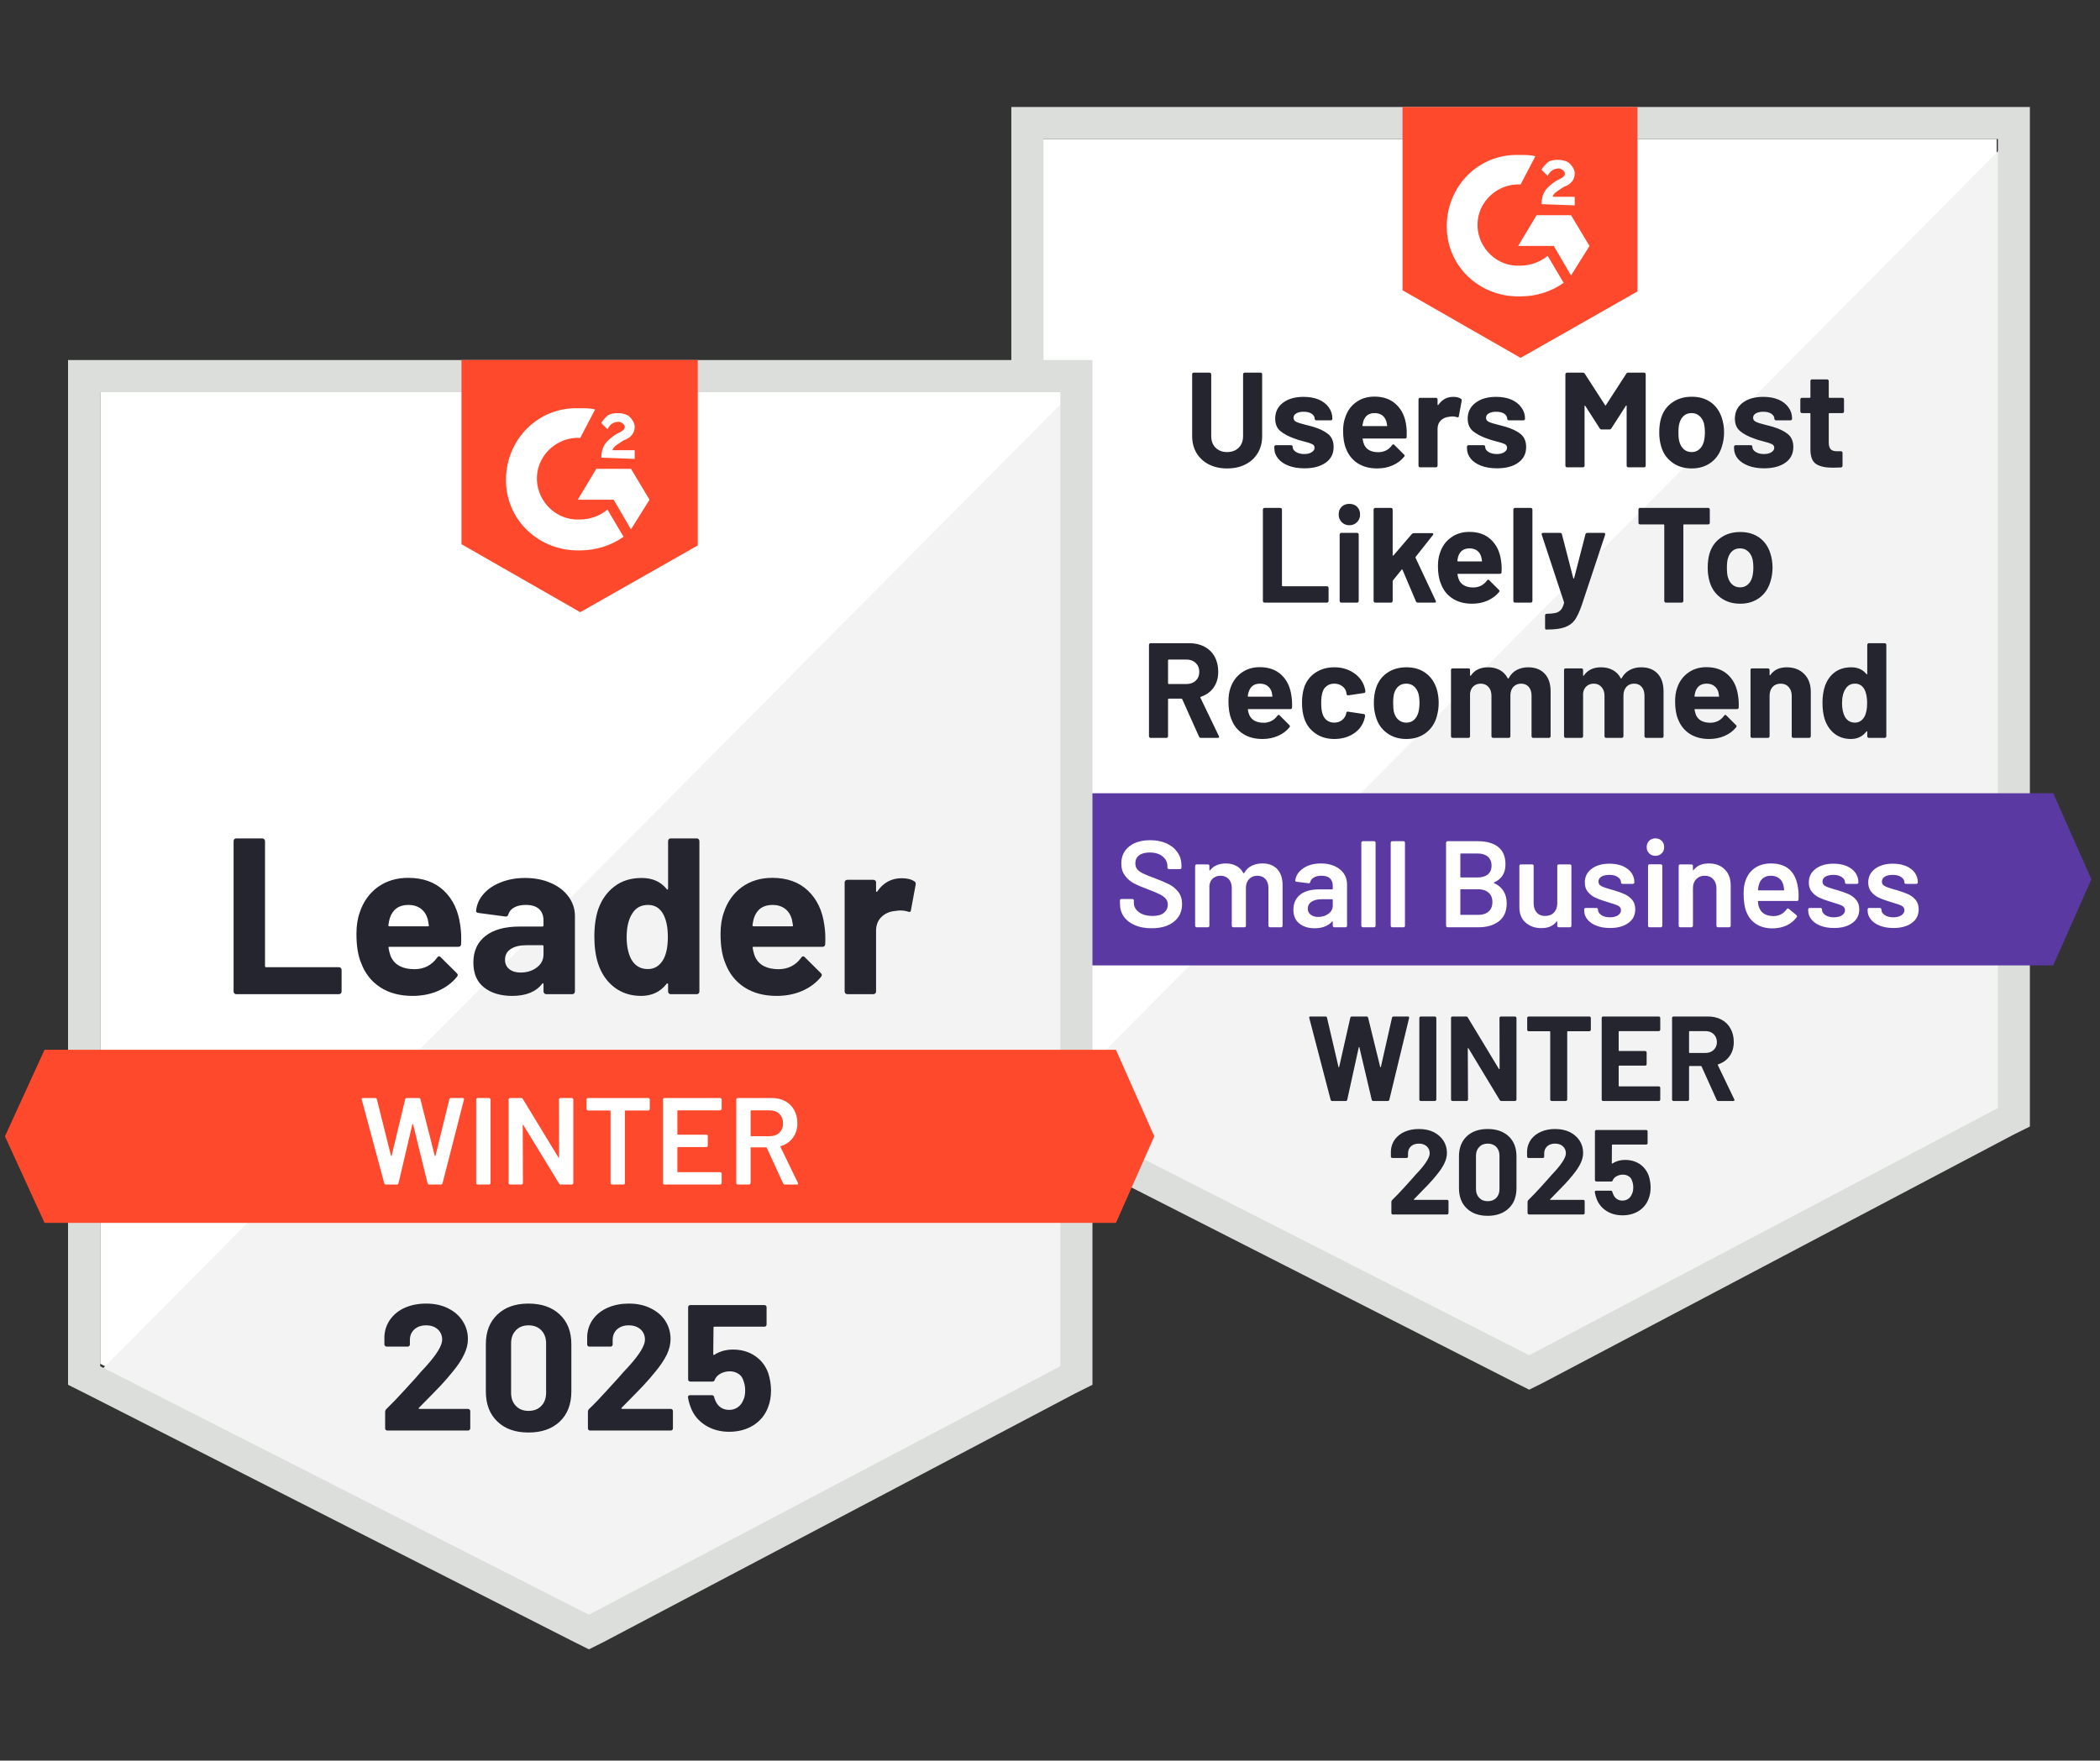 <svg width="316" height="265" viewBox="0 0 316 265" fill="none" xmlns="http://www.w3.org/2000/svg">
<rect x="0" y="0" width="316" height="265" fill="#333333" stroke="none"/>
<path d="M156.994 166.411L230.111 203.617L300.451 166.411V20.917H156.994V166.411Z" fill="white"/>
<path d="M301.932 21.472L155.513 169.002L231.406 206.579L301.932 170.483V21.472Z" fill="#F2F3F2"/>
<path d="M152.181 69.415V169.558L154.772 170.853L227.889 208.06L230.11 209.17L232.332 208.06L302.857 170.853L305.449 169.558V16.105H152.181V69.415ZM156.993 166.781V20.917H300.636V166.781L230.11 203.987L156.993 166.781Z" fill="#DCDEDC"/>
<path d="M228.815 23.324C229.556 23.324 230.296 23.324 231.036 23.509L228.815 27.766C225.483 27.581 222.522 30.173 222.336 33.505C222.151 36.836 224.743 39.798 228.075 39.983H228.815C230.296 39.983 231.777 39.428 232.887 38.502L235.294 42.575C233.443 43.87 231.222 44.611 228.815 44.611C222.892 44.796 217.894 40.353 217.709 34.43C217.524 28.507 221.966 23.509 227.89 23.324H228.815ZM236.404 32.394L239.181 37.022L236.404 41.464L233.813 37.022H228.445L231.222 32.394H236.404ZM231.962 30.728C231.962 29.988 232.147 29.247 232.517 28.692C232.887 28.136 233.628 27.581 234.183 27.211L234.553 27.026C235.294 26.656 235.479 26.471 235.479 26.1C235.479 25.73 234.924 25.36 234.553 25.36C233.813 25.36 233.258 25.73 232.887 26.47L231.962 25.545C232.147 25.175 232.517 24.805 232.887 24.434C233.443 24.064 233.998 24.064 234.553 24.064C235.109 24.064 235.849 24.249 236.219 24.619C236.59 24.99 236.96 25.545 236.96 26.1C236.96 27.026 236.405 27.766 235.294 28.136L234.739 28.507C234.183 28.877 233.813 29.062 233.628 29.617H236.96V30.913L231.962 30.728ZM228.815 53.866L246.4 43.87V16.105H211.045V43.685L228.815 53.866Z" fill="#FF492C"/>
<path d="M308.966 119.394H148.664L142.74 132.351L148.664 145.308H308.966L314.704 132.351L308.966 119.394Z" fill="#5A39A2"/>
<path d="M180.706 111.064C180.582 111.064 180.49 111.002 180.428 110.879L177.892 105.233C177.855 105.184 177.812 105.159 177.762 105.159H175.874C175.8 105.159 175.763 105.196 175.763 105.27V110.823C175.763 110.885 175.739 110.941 175.689 110.99C175.652 111.039 175.597 111.064 175.523 111.064H173.135C173.073 111.064 173.017 111.039 172.968 110.99C172.919 110.941 172.894 110.885 172.894 110.823V97.051C172.894 96.99 172.919 96.934 172.968 96.885C173.017 96.835 173.073 96.811 173.135 96.811H178.966C179.829 96.811 180.594 96.99 181.261 97.348C181.915 97.693 182.421 98.193 182.779 98.847C183.137 99.501 183.316 100.254 183.316 101.105C183.316 102.031 183.087 102.821 182.631 103.475C182.162 104.141 181.514 104.61 180.687 104.881C180.625 104.906 180.607 104.949 180.631 105.011L183.408 110.786C183.433 110.836 183.445 110.873 183.445 110.897C183.445 111.008 183.371 111.064 183.223 111.064H180.706ZM175.874 99.273C175.8 99.273 175.763 99.31 175.763 99.384V102.864C175.763 102.925 175.8 102.956 175.874 102.956H178.54C179.107 102.956 179.57 102.79 179.928 102.457C180.286 102.111 180.465 101.667 180.465 101.124C180.465 100.581 180.286 100.137 179.928 99.791C179.57 99.445 179.107 99.273 178.54 99.273H175.874ZM194.329 104.752C194.416 105.27 194.447 105.85 194.422 106.492C194.41 106.652 194.317 106.733 194.144 106.733H187.869C187.783 106.733 187.752 106.763 187.777 106.825C187.814 107.097 187.888 107.368 187.999 107.64C188.357 108.405 189.079 108.787 190.164 108.787C191.028 108.775 191.713 108.423 192.219 107.732C192.269 107.646 192.33 107.603 192.404 107.603C192.441 107.603 192.491 107.627 192.552 107.677L194.015 109.139C194.076 109.201 194.107 109.256 194.107 109.305C194.107 109.343 194.083 109.398 194.033 109.472C193.589 110.027 193.009 110.459 192.293 110.768C191.59 111.076 190.819 111.231 189.979 111.231C188.807 111.231 187.82 110.965 187.018 110.435C186.203 109.904 185.623 109.164 185.278 108.213C184.994 107.535 184.852 106.646 184.852 105.548C184.852 104.795 184.951 104.135 185.148 103.567C185.469 102.605 186.018 101.84 186.796 101.272C187.573 100.704 188.499 100.42 189.572 100.42C190.93 100.42 192.022 100.815 192.849 101.605C193.663 102.383 194.157 103.431 194.329 104.752ZM189.591 102.901C188.739 102.901 188.178 103.302 187.906 104.104C187.844 104.277 187.795 104.493 187.758 104.752C187.758 104.826 187.795 104.863 187.869 104.863H191.386C191.46 104.863 191.485 104.826 191.46 104.752C191.399 104.357 191.368 104.166 191.368 104.178C191.244 103.771 191.028 103.456 190.72 103.234C190.411 103.012 190.035 102.901 189.591 102.901ZM200.79 111.231C199.704 111.231 198.766 110.959 197.976 110.416C197.174 109.873 196.606 109.127 196.273 108.176C196.039 107.498 195.921 106.695 195.921 105.77C195.921 104.857 196.039 104.067 196.273 103.401C196.594 102.487 197.155 101.765 197.957 101.235C198.76 100.704 199.704 100.439 200.79 100.439C201.876 100.439 202.832 100.71 203.659 101.253C204.473 101.796 205.016 102.481 205.288 103.308C205.399 103.629 205.454 103.876 205.454 104.048V104.085C205.454 104.209 205.386 104.283 205.251 104.308L202.9 104.659H202.863C202.739 104.659 202.659 104.591 202.622 104.456L202.567 104.123C202.468 103.765 202.258 103.475 201.937 103.253C201.604 103.018 201.215 102.901 200.771 102.901C200.339 102.901 199.975 103.012 199.679 103.234C199.37 103.444 199.154 103.74 199.031 104.123C198.883 104.53 198.809 105.085 198.809 105.788C198.809 106.492 198.877 107.047 199.013 107.454C199.136 107.862 199.352 108.183 199.66 108.417C199.969 108.651 200.339 108.769 200.771 108.769C201.191 108.769 201.561 108.658 201.882 108.435C202.203 108.201 202.425 107.893 202.548 107.51C202.56 107.473 202.567 107.43 202.567 107.38C202.579 107.368 202.585 107.35 202.585 107.325C202.597 107.152 202.69 107.084 202.863 107.121L205.214 107.473C205.349 107.51 205.417 107.59 205.417 107.714C205.417 107.812 205.374 108.016 205.288 108.324C205.004 109.225 204.455 109.935 203.64 110.453C202.813 110.971 201.863 111.231 200.79 111.231ZM211.618 111.231C210.483 111.231 209.508 110.928 208.694 110.324C207.879 109.731 207.324 108.917 207.028 107.88C206.83 107.251 206.731 106.56 206.731 105.807C206.731 105.005 206.83 104.289 207.028 103.66C207.336 102.648 207.898 101.858 208.712 101.29C209.527 100.723 210.501 100.439 211.637 100.439C212.76 100.439 213.71 100.717 214.487 101.272C215.277 101.84 215.839 102.629 216.172 103.641C216.382 104.32 216.487 105.03 216.487 105.77C216.487 106.498 216.394 107.183 216.209 107.825C215.913 108.886 215.357 109.719 214.543 110.324C213.741 110.928 212.766 111.231 211.618 111.231ZM211.618 108.769C212.075 108.769 212.457 108.633 212.766 108.361C213.074 108.09 213.297 107.714 213.432 107.232C213.543 106.8 213.599 106.325 213.599 105.807C213.599 105.239 213.543 104.758 213.432 104.363C213.284 103.907 213.056 103.549 212.747 103.29C212.439 103.03 212.056 102.901 211.6 102.901C211.143 102.901 210.761 103.03 210.452 103.29C210.144 103.549 209.921 103.907 209.786 104.363C209.687 104.696 209.638 105.178 209.638 105.807C209.638 106.424 209.681 106.899 209.767 107.232C209.903 107.714 210.131 108.09 210.452 108.361C210.773 108.633 211.162 108.769 211.618 108.769ZM229.944 100.439C231.005 100.439 231.838 100.76 232.443 101.401C233.035 102.031 233.331 102.925 233.331 104.085V110.823C233.331 110.885 233.307 110.941 233.257 110.99C233.208 111.039 233.152 111.064 233.091 111.064H230.703C230.629 111.064 230.573 111.039 230.536 110.99C230.487 110.941 230.462 110.885 230.462 110.823V104.715C230.462 104.16 230.32 103.715 230.036 103.382C229.753 103.061 229.37 102.901 228.889 102.901C228.42 102.901 228.031 103.061 227.723 103.382C227.426 103.715 227.278 104.153 227.278 104.696V110.823C227.278 110.885 227.254 110.941 227.204 110.99C227.167 111.039 227.112 111.064 227.038 111.064H224.668C224.607 111.064 224.551 111.039 224.502 110.99C224.452 110.941 224.428 110.885 224.428 110.823V104.715C224.428 104.172 224.28 103.734 223.983 103.401C223.687 103.067 223.299 102.901 222.817 102.901C222.385 102.901 222.021 103.03 221.725 103.29C221.441 103.549 221.269 103.907 221.207 104.363V110.823C221.207 110.885 221.188 110.941 221.151 110.99C221.102 111.039 221.04 111.064 220.966 111.064H218.597C218.523 111.064 218.461 111.039 218.412 110.99C218.362 110.941 218.338 110.885 218.338 110.823V100.846C218.338 100.772 218.362 100.71 218.412 100.661C218.461 100.624 218.523 100.605 218.597 100.605H220.966C221.04 100.605 221.102 100.624 221.151 100.661C221.188 100.71 221.207 100.772 221.207 100.846V101.642C221.207 101.679 221.225 101.704 221.262 101.716C221.287 101.728 221.312 101.716 221.336 101.679C221.892 100.852 222.756 100.439 223.928 100.439C224.607 100.439 225.199 100.581 225.705 100.865C226.211 101.148 226.6 101.556 226.871 102.086C226.908 102.16 226.957 102.16 227.019 102.086C227.315 101.531 227.716 101.118 228.222 100.846C228.741 100.575 229.314 100.439 229.944 100.439ZM246.955 100.439C248.016 100.439 248.843 100.76 249.436 101.401C250.028 102.031 250.324 102.925 250.324 104.085V110.823C250.324 110.885 250.306 110.941 250.269 110.99C250.219 111.039 250.157 111.064 250.083 111.064H247.714C247.64 111.064 247.578 111.039 247.529 110.99C247.48 110.941 247.455 110.885 247.455 110.823V104.715C247.455 104.16 247.313 103.715 247.029 103.382C246.745 103.061 246.369 102.901 245.9 102.901C245.419 102.901 245.03 103.061 244.734 103.382C244.438 103.715 244.29 104.153 244.29 104.696V110.823C244.29 110.885 244.265 110.941 244.216 110.99C244.166 111.039 244.104 111.064 244.03 111.064H241.68C241.606 111.064 241.55 111.039 241.513 110.99C241.464 110.941 241.439 110.885 241.439 110.823V104.715C241.439 104.172 241.285 103.734 240.976 103.401C240.68 103.067 240.297 102.901 239.829 102.901C239.397 102.901 239.033 103.03 238.736 103.29C238.44 103.549 238.267 103.907 238.218 104.363V110.823C238.218 110.885 238.193 110.941 238.144 110.99C238.095 111.039 238.039 111.064 237.977 111.064H235.59C235.516 111.064 235.46 111.039 235.423 110.99C235.374 110.941 235.349 110.885 235.349 110.823V100.846C235.349 100.772 235.374 100.71 235.423 100.661C235.46 100.624 235.516 100.605 235.59 100.605H237.977C238.039 100.605 238.095 100.624 238.144 100.661C238.193 100.71 238.218 100.772 238.218 100.846V101.642C238.218 101.679 238.23 101.704 238.255 101.716C238.28 101.728 238.304 101.716 238.329 101.679C238.897 100.852 239.761 100.439 240.921 100.439C241.599 100.439 242.192 100.581 242.698 100.865C243.216 101.148 243.611 101.556 243.882 102.086C243.919 102.16 243.963 102.16 244.012 102.086C244.32 101.531 244.728 101.118 245.234 100.846C245.74 100.575 246.313 100.439 246.955 100.439ZM261.541 104.752C261.628 105.27 261.659 105.85 261.634 106.492C261.622 106.652 261.535 106.733 261.375 106.733H255.081C254.995 106.733 254.964 106.763 254.989 106.825C255.038 107.097 255.112 107.368 255.211 107.64C255.569 108.405 256.291 108.787 257.377 108.787C258.24 108.775 258.925 108.423 259.431 107.732C259.481 107.646 259.542 107.603 259.616 107.603C259.653 107.603 259.703 107.627 259.764 107.677L261.227 109.139C261.289 109.201 261.319 109.256 261.319 109.305C261.319 109.343 261.295 109.398 261.245 109.472C260.801 110.027 260.221 110.459 259.505 110.768C258.802 111.076 258.031 111.231 257.191 111.231C256.031 111.231 255.044 110.965 254.23 110.435C253.428 109.904 252.848 109.164 252.49 108.213C252.206 107.535 252.064 106.646 252.064 105.548C252.064 104.795 252.163 104.135 252.36 103.567C252.681 102.605 253.23 101.84 254.008 101.272C254.785 100.704 255.711 100.42 256.784 100.42C258.142 100.42 259.234 100.815 260.061 101.605C260.875 102.383 261.369 103.431 261.541 104.752ZM256.803 102.901C255.951 102.901 255.39 103.302 255.118 104.104C255.069 104.277 255.02 104.493 254.97 104.752C254.97 104.826 255.007 104.863 255.081 104.863H258.598C258.685 104.863 258.709 104.826 258.672 104.752C258.611 104.357 258.58 104.166 258.58 104.178C258.456 103.771 258.24 103.456 257.932 103.234C257.636 103.012 257.259 102.901 256.803 102.901ZM268.853 100.439C269.939 100.439 270.815 100.772 271.482 101.438C272.148 102.105 272.481 103.006 272.481 104.141V110.823C272.481 110.885 272.457 110.941 272.407 110.99C272.358 111.039 272.302 111.064 272.241 111.064H269.853C269.791 111.064 269.736 111.039 269.686 110.99C269.637 110.941 269.612 110.885 269.612 110.823V104.733C269.612 104.19 269.458 103.746 269.149 103.401C268.853 103.067 268.452 102.901 267.946 102.901C267.44 102.901 267.033 103.067 266.724 103.401C266.428 103.746 266.28 104.19 266.28 104.733V110.823C266.28 110.885 266.256 110.941 266.206 110.99C266.157 111.039 266.095 111.064 266.021 111.064H263.652C263.578 111.064 263.516 111.039 263.467 110.99C263.43 110.941 263.411 110.885 263.411 110.823V100.846C263.411 100.772 263.43 100.71 263.467 100.661C263.516 100.624 263.578 100.605 263.652 100.605H266.021C266.095 100.605 266.157 100.624 266.206 100.661C266.256 100.71 266.28 100.772 266.28 100.846V101.55C266.28 101.599 266.293 101.63 266.317 101.642C266.342 101.654 266.36 101.648 266.373 101.624C266.928 100.834 267.755 100.439 268.853 100.439ZM280.978 97.051C280.978 96.99 281.002 96.934 281.052 96.885C281.101 96.835 281.157 96.811 281.218 96.811H283.606C283.668 96.811 283.723 96.835 283.773 96.885C283.822 96.934 283.847 96.99 283.847 97.051V110.823C283.847 110.885 283.822 110.941 283.773 110.99C283.723 111.039 283.668 111.064 283.606 111.064H281.218C281.157 111.064 281.101 111.039 281.052 110.99C281.002 110.941 280.978 110.885 280.978 110.823V110.157C280.978 110.108 280.965 110.083 280.941 110.083C280.904 110.071 280.873 110.077 280.848 110.101C280.28 110.854 279.503 111.231 278.516 111.231C277.566 111.231 276.745 110.965 276.054 110.435C275.375 109.904 274.881 109.176 274.573 108.25C274.351 107.547 274.24 106.726 274.24 105.788C274.24 104.826 274.363 103.987 274.61 103.271C274.919 102.395 275.406 101.704 276.072 101.198C276.751 100.692 277.584 100.439 278.571 100.439C279.546 100.439 280.305 100.778 280.848 101.457C280.873 101.494 280.904 101.506 280.941 101.494C280.965 101.482 280.978 101.457 280.978 101.42V97.051ZM280.552 107.88C280.823 107.387 280.959 106.702 280.959 105.825C280.959 104.925 280.811 104.215 280.515 103.697C280.194 103.166 279.737 102.901 279.145 102.901C278.503 102.901 278.022 103.166 277.701 103.697C277.356 104.227 277.183 104.943 277.183 105.844C277.183 106.658 277.325 107.337 277.609 107.88C277.954 108.473 278.46 108.769 279.127 108.769C279.731 108.769 280.206 108.473 280.552 107.88ZM190.276 90.702C190.214 90.702 190.158 90.678 190.109 90.628C190.06 90.579 190.035 90.523 190.035 90.462V76.69C190.035 76.628 190.06 76.573 190.109 76.523C190.158 76.474 190.214 76.449 190.276 76.449H192.663C192.737 76.449 192.793 76.474 192.83 76.523C192.879 76.573 192.904 76.628 192.904 76.69V88.129C192.904 88.203 192.941 88.24 193.015 88.24H199.66C199.734 88.24 199.796 88.265 199.846 88.314C199.895 88.364 199.92 88.419 199.92 88.481V90.462C199.92 90.523 199.895 90.579 199.846 90.628C199.796 90.678 199.734 90.702 199.66 90.702H190.276ZM203.048 79.059C202.591 79.059 202.209 78.905 201.9 78.596C201.592 78.288 201.437 77.905 201.437 77.449C201.437 76.967 201.586 76.579 201.882 76.282C202.178 75.986 202.567 75.838 203.048 75.838C203.517 75.838 203.906 75.986 204.214 76.282C204.51 76.579 204.658 76.967 204.658 77.449C204.658 77.905 204.504 78.288 204.196 78.596C203.887 78.905 203.504 79.059 203.048 79.059ZM201.826 90.702C201.752 90.702 201.697 90.678 201.66 90.628C201.61 90.579 201.586 90.523 201.586 90.462V80.466C201.586 80.392 201.61 80.33 201.66 80.281C201.697 80.231 201.752 80.207 201.826 80.207H204.214C204.276 80.207 204.331 80.231 204.381 80.281C204.43 80.33 204.455 80.392 204.455 80.466V90.462C204.455 90.523 204.43 90.579 204.381 90.628C204.331 90.678 204.276 90.702 204.214 90.702H201.826ZM206.935 90.702C206.873 90.702 206.818 90.678 206.769 90.628C206.719 90.579 206.694 90.523 206.694 90.462V76.69C206.694 76.628 206.719 76.573 206.769 76.523C206.818 76.474 206.873 76.449 206.935 76.449H209.323C209.385 76.449 209.44 76.474 209.49 76.523C209.539 76.573 209.564 76.628 209.564 76.69V83.557C209.564 83.594 209.576 83.619 209.601 83.631C209.625 83.631 209.656 83.619 209.693 83.594L212.451 80.373C212.55 80.287 212.655 80.244 212.766 80.244H215.469C215.604 80.244 215.672 80.287 215.672 80.373C215.672 80.423 215.654 80.478 215.617 80.54L213.025 83.816C213 83.878 212.994 83.927 213.007 83.964L216.042 90.425C216.067 90.474 216.079 90.511 216.079 90.536C216.079 90.647 216.005 90.702 215.857 90.702H213.358C213.223 90.702 213.124 90.641 213.062 90.517L211.044 85.76C211.032 85.735 211.007 85.717 210.97 85.704C210.946 85.692 210.927 85.704 210.915 85.741L209.601 87.37C209.576 87.42 209.564 87.457 209.564 87.481V90.462C209.564 90.523 209.539 90.579 209.49 90.628C209.44 90.678 209.385 90.702 209.323 90.702H206.935ZM225.871 84.39C225.958 84.909 225.983 85.489 225.946 86.13C225.933 86.291 225.847 86.371 225.686 86.371H219.393C219.319 86.371 219.294 86.402 219.319 86.463C219.356 86.735 219.43 87.006 219.541 87.278C219.899 88.043 220.621 88.425 221.707 88.425C222.57 88.413 223.255 88.061 223.761 87.37C223.811 87.284 223.872 87.241 223.946 87.241C223.983 87.241 224.027 87.266 224.076 87.315L225.538 88.777C225.612 88.839 225.649 88.894 225.649 88.944C225.649 88.981 225.625 89.036 225.575 89.11C225.119 89.666 224.539 90.098 223.835 90.406C223.132 90.715 222.361 90.869 221.521 90.869C220.349 90.869 219.362 90.604 218.56 90.073C217.745 89.542 217.165 88.802 216.82 87.852C216.524 87.173 216.376 86.284 216.376 85.186C216.376 84.433 216.48 83.773 216.69 83.206C216.999 82.243 217.548 81.478 218.338 80.91C219.115 80.343 220.041 80.059 221.114 80.059C222.472 80.059 223.558 80.454 224.372 81.243C225.199 82.021 225.699 83.07 225.871 84.39ZM221.133 82.539C220.269 82.539 219.701 82.94 219.43 83.742C219.38 83.915 219.337 84.131 219.3 84.39C219.3 84.464 219.331 84.501 219.393 84.501H222.928C223.002 84.501 223.027 84.464 223.002 84.39C222.928 83.995 222.891 83.804 222.891 83.816C222.78 83.409 222.57 83.094 222.262 82.872C221.953 82.65 221.577 82.539 221.133 82.539ZM227.963 90.702C227.901 90.702 227.846 90.678 227.797 90.628C227.747 90.579 227.723 90.523 227.723 90.462V76.69C227.723 76.628 227.747 76.573 227.797 76.523C227.846 76.474 227.901 76.449 227.963 76.449H230.351C230.425 76.449 230.481 76.474 230.518 76.523C230.567 76.573 230.592 76.628 230.592 76.69V90.462C230.592 90.523 230.567 90.579 230.518 90.628C230.481 90.678 230.425 90.702 230.351 90.702H227.963ZM232.628 94.756C232.591 94.756 232.56 94.731 232.535 94.682C232.511 94.633 232.498 94.577 232.498 94.516V92.627C232.498 92.566 232.517 92.51 232.554 92.461C232.603 92.411 232.665 92.387 232.739 92.387C233.307 92.374 233.757 92.331 234.09 92.257C234.423 92.171 234.689 92.01 234.886 91.776C235.084 91.554 235.238 91.214 235.349 90.758C235.361 90.733 235.361 90.696 235.349 90.647L231.999 80.503C231.986 80.478 231.98 80.441 231.98 80.392C231.98 80.269 232.054 80.207 232.202 80.207H234.757C234.905 80.207 234.997 80.281 235.034 80.429L236.737 87.019C236.762 87.056 236.787 87.074 236.811 87.074C236.836 87.074 236.854 87.056 236.867 87.019L238.57 80.429C238.619 80.281 238.718 80.207 238.866 80.207H241.346C241.433 80.207 241.488 80.231 241.513 80.281C241.55 80.33 241.556 80.404 241.531 80.503L238.014 91.091C237.669 92.078 237.323 92.819 236.978 93.312C236.62 93.806 236.12 94.17 235.479 94.404C234.849 94.639 233.948 94.756 232.776 94.756H232.628ZM257.043 76.449C257.117 76.449 257.179 76.474 257.229 76.523C257.266 76.573 257.284 76.628 257.284 76.69V78.689C257.284 78.763 257.266 78.819 257.229 78.856C257.179 78.905 257.117 78.93 257.043 78.93H253.397C253.335 78.93 253.304 78.967 253.304 79.041V90.462C253.304 90.523 253.28 90.579 253.23 90.628C253.181 90.678 253.125 90.702 253.064 90.702H250.676C250.602 90.702 250.546 90.678 250.509 90.628C250.46 90.579 250.435 90.523 250.435 90.462V79.041C250.435 78.967 250.398 78.93 250.324 78.93H246.789C246.714 78.93 246.653 78.905 246.603 78.856C246.566 78.819 246.548 78.763 246.548 78.689V76.69C246.548 76.628 246.566 76.573 246.603 76.523C246.653 76.474 246.714 76.449 246.789 76.449H257.043ZM261.856 90.869C260.709 90.869 259.727 90.567 258.913 89.962C258.099 89.37 257.543 88.555 257.247 87.519C257.062 86.889 256.969 86.198 256.969 85.445C256.969 84.643 257.062 83.927 257.247 83.298C257.556 82.286 258.123 81.496 258.95 80.929C259.752 80.361 260.727 80.077 261.875 80.077C262.985 80.077 263.936 80.355 264.725 80.91C265.515 81.478 266.07 82.268 266.391 83.279C266.613 83.958 266.724 84.668 266.724 85.408C266.724 86.136 266.626 86.821 266.428 87.463C266.132 88.524 265.583 89.357 264.781 89.962C263.966 90.567 262.991 90.869 261.856 90.869ZM261.856 88.407C262.3 88.407 262.677 88.271 262.985 88C263.306 87.728 263.534 87.352 263.67 86.871C263.781 86.439 263.837 85.964 263.837 85.445C263.837 84.878 263.781 84.396 263.67 84.001C263.522 83.545 263.288 83.187 262.967 82.928C262.658 82.669 262.282 82.539 261.838 82.539C261.369 82.539 260.986 82.669 260.69 82.928C260.381 83.187 260.159 83.545 260.024 84.001C259.913 84.335 259.857 84.816 259.857 85.445C259.857 86.062 259.906 86.537 260.005 86.871C260.141 87.352 260.369 87.728 260.69 88C260.999 88.271 261.387 88.407 261.856 88.407ZM184.648 70.507C183.612 70.507 182.692 70.304 181.89 69.896C181.1 69.489 180.483 68.915 180.039 68.175C179.607 67.434 179.391 66.583 179.391 65.62V56.328C179.391 56.266 179.41 56.211 179.447 56.161C179.496 56.112 179.558 56.087 179.632 56.087H182.001C182.075 56.087 182.137 56.112 182.186 56.161C182.236 56.211 182.26 56.266 182.26 56.328V65.639C182.26 66.355 182.476 66.935 182.908 67.379C183.353 67.823 183.933 68.045 184.648 68.045C185.376 68.045 185.963 67.823 186.407 67.379C186.839 66.935 187.055 66.355 187.055 65.639V56.328C187.055 56.266 187.079 56.211 187.129 56.161C187.178 56.112 187.234 56.087 187.295 56.087H189.683C189.757 56.087 189.819 56.112 189.868 56.161C189.905 56.211 189.924 56.266 189.924 56.328V65.62C189.924 66.583 189.708 67.434 189.276 68.175C188.832 68.915 188.215 69.489 187.425 69.896C186.623 70.304 185.697 70.507 184.648 70.507ZM196.291 70.489C195.378 70.489 194.582 70.359 193.904 70.1C193.225 69.841 192.7 69.483 192.33 69.026C191.948 68.557 191.756 68.033 191.756 67.453V67.249C191.756 67.175 191.781 67.114 191.83 67.064C191.88 67.027 191.941 67.009 192.016 67.009H194.274C194.336 67.009 194.391 67.027 194.44 67.064C194.49 67.114 194.514 67.175 194.514 67.249V67.268C194.514 67.564 194.681 67.817 195.014 68.027C195.347 68.237 195.761 68.341 196.254 68.341C196.723 68.341 197.1 68.249 197.384 68.064C197.667 67.879 197.809 67.657 197.809 67.397C197.809 67.151 197.686 66.966 197.439 66.842C197.192 66.719 196.791 66.589 196.236 66.453C195.607 66.293 195.107 66.139 194.737 65.991C193.873 65.682 193.182 65.312 192.663 64.88C192.145 64.448 191.886 63.825 191.886 63.01C191.886 62.011 192.275 61.215 193.052 60.623C193.83 60.03 194.866 59.734 196.162 59.734C197.026 59.734 197.785 59.87 198.439 60.141C199.093 60.425 199.599 60.82 199.957 61.326C200.314 61.819 200.493 62.387 200.493 63.029C200.493 63.103 200.469 63.158 200.419 63.196C200.382 63.245 200.327 63.27 200.253 63.27H198.069C198.007 63.27 197.951 63.245 197.902 63.196C197.853 63.158 197.828 63.103 197.828 63.029C197.828 62.733 197.674 62.48 197.365 62.27C197.069 62.072 196.668 61.974 196.162 61.974C195.718 61.974 195.354 62.054 195.07 62.214C194.786 62.375 194.644 62.597 194.644 62.881C194.644 63.152 194.78 63.356 195.051 63.492C195.335 63.627 195.798 63.776 196.44 63.936C196.6 63.973 196.773 64.016 196.958 64.066L197.569 64.232C198.531 64.516 199.29 64.88 199.846 65.324C200.401 65.781 200.679 66.435 200.679 67.286C200.679 68.286 200.284 69.07 199.494 69.637C198.692 70.205 197.624 70.489 196.291 70.489ZM211.6 64.028C211.674 64.547 211.699 65.127 211.674 65.769C211.661 65.929 211.575 66.009 211.415 66.009H205.121C205.035 66.009 205.01 66.04 205.047 66.102C205.084 66.373 205.158 66.645 205.269 66.916C205.615 67.681 206.33 68.064 207.416 68.064C208.293 68.051 208.977 67.7 209.471 67.009C209.533 66.922 209.594 66.879 209.656 66.879C209.706 66.879 209.755 66.904 209.804 66.953L211.267 68.415C211.341 68.477 211.378 68.533 211.378 68.582C211.378 68.619 211.347 68.675 211.285 68.749C210.841 69.304 210.267 69.736 209.564 70.044C208.86 70.353 208.083 70.507 207.231 70.507C206.071 70.507 205.084 70.242 204.27 69.711C203.467 69.181 202.887 68.44 202.53 67.49C202.246 66.811 202.104 65.923 202.104 64.824C202.104 64.072 202.209 63.411 202.419 62.844C202.727 61.881 203.27 61.116 204.047 60.548C204.825 59.981 205.75 59.697 206.824 59.697C208.181 59.697 209.274 60.092 210.1 60.882C210.927 61.659 211.427 62.708 211.6 64.028ZM206.843 62.177C205.991 62.177 205.43 62.578 205.158 63.381C205.109 63.553 205.059 63.769 205.01 64.028C205.01 64.103 205.047 64.139 205.121 64.139H208.638C208.724 64.139 208.755 64.103 208.731 64.028C208.657 63.634 208.62 63.442 208.62 63.455C208.496 63.047 208.286 62.733 207.99 62.511C207.682 62.288 207.299 62.177 206.843 62.177ZM218.671 59.734C219.152 59.734 219.535 59.827 219.819 60.012C219.93 60.073 219.973 60.178 219.948 60.326L219.522 62.64C219.51 62.801 219.411 62.85 219.226 62.788C219.029 62.714 218.794 62.677 218.523 62.677C218.412 62.677 218.264 62.696 218.079 62.733C217.585 62.77 217.165 62.949 216.82 63.27C216.487 63.59 216.32 64.016 216.32 64.547V70.1C216.32 70.162 216.295 70.217 216.246 70.267C216.197 70.316 216.141 70.341 216.079 70.341H213.691C213.63 70.341 213.574 70.316 213.525 70.267C213.476 70.217 213.451 70.162 213.451 70.1V60.123C213.451 60.049 213.476 59.987 213.525 59.938C213.574 59.901 213.63 59.882 213.691 59.882H216.079C216.141 59.882 216.197 59.901 216.246 59.938C216.295 59.987 216.32 60.049 216.32 60.123V60.9C216.32 60.937 216.332 60.962 216.357 60.974C216.382 60.987 216.406 60.98 216.431 60.956C216.986 60.141 217.733 59.734 218.671 59.734ZM225.261 70.489C224.347 70.489 223.551 70.359 222.873 70.1C222.194 69.841 221.67 69.483 221.299 69.026C220.929 68.557 220.744 68.033 220.744 67.453V67.249C220.744 67.175 220.769 67.114 220.818 67.064C220.855 67.027 220.911 67.009 220.985 67.009H223.243C223.305 67.009 223.36 67.027 223.41 67.064C223.459 67.114 223.484 67.175 223.484 67.249V67.268C223.484 67.564 223.65 67.817 223.983 68.027C224.317 68.237 224.736 68.341 225.242 68.341C225.699 68.341 226.069 68.249 226.353 68.064C226.637 67.879 226.779 67.657 226.779 67.397C226.779 67.151 226.661 66.966 226.427 66.842C226.18 66.719 225.779 66.589 225.224 66.453C224.582 66.293 224.076 66.139 223.706 65.991C222.842 65.682 222.151 65.312 221.633 64.88C221.114 64.448 220.855 63.825 220.855 63.01C220.855 62.011 221.25 61.215 222.04 60.623C222.817 60.03 223.848 59.734 225.131 59.734C226.007 59.734 226.766 59.87 227.408 60.141C228.062 60.425 228.568 60.82 228.926 61.326C229.296 61.819 229.481 62.387 229.481 63.029C229.481 63.103 229.456 63.158 229.407 63.196C229.358 63.245 229.296 63.27 229.222 63.27H227.056C226.982 63.27 226.92 63.245 226.871 63.196C226.822 63.158 226.797 63.103 226.797 63.029C226.797 62.733 226.649 62.48 226.353 62.27C226.044 62.072 225.637 61.974 225.131 61.974C224.687 61.974 224.323 62.054 224.039 62.214C223.755 62.375 223.613 62.597 223.613 62.881C223.613 63.152 223.749 63.356 224.02 63.492C224.304 63.627 224.773 63.776 225.427 63.936C225.575 63.973 225.742 64.016 225.927 64.066C226.124 64.115 226.328 64.17 226.538 64.232C227.5 64.516 228.259 64.88 228.815 65.324C229.37 65.781 229.648 66.435 229.648 67.286C229.648 68.286 229.253 69.07 228.463 69.637C227.673 70.205 226.606 70.489 225.261 70.489ZM244.715 56.254C244.789 56.143 244.888 56.087 245.011 56.087H247.399C247.461 56.087 247.517 56.112 247.566 56.161C247.615 56.211 247.64 56.266 247.64 56.328V70.1C247.64 70.162 247.615 70.217 247.566 70.267C247.517 70.316 247.461 70.341 247.399 70.341H245.011C244.937 70.341 244.882 70.316 244.845 70.267C244.796 70.217 244.771 70.162 244.771 70.1V61.122C244.771 61.061 244.752 61.03 244.715 61.03C244.691 61.03 244.666 61.054 244.641 61.104L242.476 64.473C242.414 64.584 242.321 64.639 242.198 64.639H240.995C240.871 64.639 240.779 64.584 240.717 64.473L238.551 61.104C238.527 61.054 238.502 61.036 238.477 61.048C238.453 61.048 238.44 61.079 238.44 61.141V70.1C238.44 70.162 238.416 70.217 238.366 70.267C238.317 70.316 238.255 70.341 238.181 70.341H235.812C235.738 70.341 235.676 70.316 235.627 70.267C235.577 70.217 235.553 70.162 235.553 70.1V56.328C235.553 56.266 235.577 56.211 235.627 56.161C235.676 56.112 235.738 56.087 235.812 56.087H238.181C238.304 56.087 238.403 56.143 238.477 56.254L241.531 60.993C241.569 61.079 241.606 61.079 241.643 60.993L244.715 56.254ZM254.563 70.507C253.415 70.507 252.434 70.205 251.62 69.6C250.805 69.008 250.25 68.193 249.954 67.157C249.769 66.527 249.676 65.836 249.676 65.084C249.676 64.281 249.769 63.566 249.954 62.936C250.262 61.924 250.83 61.135 251.657 60.567C252.459 59.999 253.434 59.715 254.581 59.715C255.692 59.715 256.642 59.993 257.432 60.548C258.222 61.116 258.777 61.906 259.098 62.918C259.32 63.597 259.431 64.306 259.431 65.047C259.431 65.775 259.333 66.46 259.135 67.101C258.839 68.162 258.29 68.996 257.488 69.6C256.673 70.205 255.698 70.507 254.563 70.507ZM254.563 68.045C255.007 68.045 255.384 67.909 255.692 67.638C256.013 67.367 256.241 66.99 256.377 66.509C256.488 66.077 256.544 65.602 256.544 65.084C256.544 64.516 256.488 64.035 256.377 63.64C256.229 63.183 255.994 62.825 255.674 62.566C255.365 62.307 254.989 62.177 254.544 62.177C254.076 62.177 253.693 62.307 253.397 62.566C253.088 62.825 252.866 63.183 252.73 63.64C252.619 63.973 252.564 64.454 252.564 65.084C252.564 65.701 252.613 66.176 252.712 66.509C252.848 66.99 253.076 67.367 253.397 67.638C253.705 67.909 254.094 68.045 254.563 68.045ZM265.447 70.489C264.546 70.489 263.757 70.359 263.078 70.1C262.399 69.841 261.869 69.483 261.486 69.026C261.116 68.557 260.931 68.033 260.931 67.453V67.249C260.931 67.175 260.955 67.114 261.005 67.064C261.054 67.027 261.11 67.009 261.171 67.009H263.43C263.504 67.009 263.565 67.027 263.615 67.064C263.664 67.114 263.689 67.175 263.689 67.249V67.268C263.689 67.564 263.855 67.817 264.189 68.027C264.522 68.237 264.935 68.341 265.429 68.341C265.898 68.341 266.274 68.249 266.558 68.064C266.842 67.879 266.984 67.657 266.984 67.397C266.984 67.151 266.86 66.966 266.613 66.842C266.367 66.719 265.966 66.589 265.41 66.453C264.769 66.293 264.269 66.139 263.911 65.991C263.035 65.682 262.344 65.312 261.838 64.88C261.319 64.448 261.06 63.825 261.06 63.01C261.06 62.011 261.449 61.215 262.226 60.623C263.004 60.03 264.04 59.734 265.336 59.734C266.2 59.734 266.959 59.87 267.613 60.141C268.267 60.425 268.773 60.82 269.131 61.326C269.489 61.819 269.668 62.387 269.668 63.029C269.668 63.103 269.643 63.158 269.594 63.196C269.544 63.245 269.489 63.27 269.427 63.27H267.243C267.181 63.27 267.126 63.245 267.076 63.196C267.027 63.158 267.002 63.103 267.002 63.029C267.002 62.733 266.848 62.48 266.539 62.27C266.231 62.072 265.83 61.974 265.336 61.974C264.88 61.974 264.509 62.054 264.226 62.214C263.942 62.375 263.8 62.597 263.8 62.881C263.8 63.152 263.942 63.356 264.226 63.492C264.497 63.627 264.96 63.776 265.614 63.936L266.132 64.066L266.743 64.232C267.706 64.516 268.464 64.88 269.02 65.324C269.575 65.781 269.853 66.435 269.853 67.286C269.853 68.286 269.458 69.07 268.668 69.637C267.866 70.205 266.792 70.489 265.447 70.489ZM277.479 61.937C277.479 61.998 277.461 62.054 277.424 62.103C277.374 62.153 277.313 62.177 277.239 62.177H275.295C275.221 62.177 275.184 62.208 275.184 62.27V66.601C275.184 67.046 275.276 67.379 275.461 67.601C275.647 67.811 275.943 67.916 276.35 67.916H277.016C277.09 67.916 277.146 67.94 277.183 67.99C277.232 68.039 277.257 68.095 277.257 68.156V70.1C277.257 70.248 277.177 70.334 277.016 70.359C276.449 70.384 276.041 70.396 275.795 70.396C274.672 70.396 273.833 70.211 273.277 69.841C272.722 69.471 272.438 68.767 272.426 67.731V62.27C272.426 62.208 272.389 62.177 272.315 62.177H271.148C271.087 62.177 271.031 62.153 270.982 62.103C270.933 62.054 270.908 61.998 270.908 61.937V60.123C270.908 60.049 270.933 59.987 270.982 59.938C271.031 59.901 271.087 59.882 271.148 59.882H272.315C272.389 59.882 272.426 59.845 272.426 59.771V57.346C272.426 57.284 272.444 57.229 272.481 57.179C272.531 57.13 272.592 57.105 272.666 57.105H274.943C275.005 57.105 275.06 57.13 275.11 57.179C275.159 57.229 275.184 57.284 275.184 57.346V59.771C275.184 59.845 275.221 59.882 275.295 59.882H277.239C277.313 59.882 277.374 59.901 277.424 59.938C277.461 59.987 277.479 60.049 277.479 60.123V61.937Z" fill="#252530"/>
<path d="M173.283 139.718C172.321 139.718 171.481 139.564 170.766 139.256C170.05 138.947 169.495 138.515 169.1 137.96C168.717 137.404 168.526 136.75 168.526 135.998V135.535C168.526 135.473 168.551 135.418 168.6 135.368C168.637 135.331 168.686 135.313 168.748 135.313H170.395C170.457 135.313 170.513 135.331 170.562 135.368C170.599 135.418 170.618 135.473 170.618 135.535V135.887C170.618 136.454 170.871 136.923 171.377 137.293C171.882 137.676 172.574 137.867 173.45 137.867C174.202 137.867 174.77 137.707 175.153 137.386C175.535 137.065 175.727 136.652 175.727 136.146C175.727 135.8 175.622 135.504 175.412 135.257C175.202 135.023 174.906 134.807 174.523 134.609C174.128 134.412 173.542 134.165 172.765 133.869C171.889 133.548 171.179 133.246 170.636 132.962C170.093 132.678 169.643 132.289 169.285 131.796C168.915 131.314 168.729 130.71 168.729 129.982C168.729 128.896 169.124 128.038 169.914 127.409C170.704 126.779 171.759 126.465 173.079 126.465C174.005 126.465 174.826 126.625 175.541 126.946C176.245 127.267 176.794 127.717 177.189 128.297C177.584 128.865 177.781 129.525 177.781 130.278V130.593C177.781 130.654 177.757 130.71 177.707 130.759C177.67 130.796 177.621 130.815 177.559 130.815H175.893C175.831 130.815 175.782 130.796 175.745 130.759C175.696 130.71 175.671 130.654 175.671 130.593V130.389C175.671 129.809 175.437 129.321 174.968 128.927C174.486 128.519 173.826 128.316 172.987 128.316C172.308 128.316 171.784 128.458 171.414 128.741C171.031 129.025 170.84 129.426 170.84 129.945C170.84 130.315 170.938 130.617 171.136 130.852C171.333 131.086 171.629 131.296 172.024 131.481C172.419 131.679 173.03 131.925 173.857 132.221C174.733 132.555 175.437 132.857 175.967 133.129C176.485 133.4 176.936 133.776 177.318 134.258C177.689 134.751 177.874 135.362 177.874 136.09C177.874 137.201 177.46 138.083 176.634 138.737C175.819 139.391 174.702 139.718 173.283 139.718ZM189.961 129.963C190.911 129.963 191.658 130.247 192.201 130.815C192.732 131.395 192.997 132.197 192.997 133.221V139.348C192.997 139.41 192.978 139.459 192.941 139.496C192.892 139.546 192.837 139.57 192.775 139.57H191.09C191.029 139.57 190.979 139.546 190.942 139.496C190.893 139.459 190.868 139.41 190.868 139.348V133.665C190.868 133.098 190.72 132.647 190.424 132.314C190.115 131.981 189.708 131.814 189.202 131.814C188.696 131.814 188.283 131.981 187.962 132.314C187.641 132.647 187.481 133.091 187.481 133.647V139.348C187.481 139.41 187.462 139.459 187.425 139.496C187.376 139.546 187.32 139.57 187.259 139.57H185.574C185.512 139.57 185.457 139.546 185.408 139.496C185.371 139.459 185.352 139.41 185.352 139.348V133.665C185.352 133.098 185.198 132.647 184.889 132.314C184.581 131.981 184.174 131.814 183.668 131.814C183.199 131.814 182.81 131.95 182.501 132.221C182.205 132.493 182.032 132.863 181.983 133.332V139.348C181.983 139.41 181.965 139.459 181.928 139.496C181.878 139.546 181.823 139.57 181.761 139.57H180.058C179.996 139.57 179.947 139.546 179.91 139.496C179.861 139.459 179.836 139.41 179.836 139.348V130.333C179.836 130.272 179.861 130.216 179.91 130.167C179.947 130.13 179.996 130.111 180.058 130.111H181.761C181.823 130.111 181.878 130.13 181.928 130.167C181.965 130.216 181.983 130.272 181.983 130.333V130.944C181.983 130.981 181.995 131.006 182.02 131.018C182.045 131.031 182.069 131.018 182.094 130.981C182.366 130.636 182.699 130.383 183.094 130.222C183.501 130.05 183.951 129.963 184.445 129.963C185.05 129.963 185.58 130.087 186.037 130.333C186.494 130.58 186.845 130.938 187.092 131.407C187.129 131.456 187.172 131.456 187.222 131.407C187.493 130.913 187.869 130.549 188.351 130.315C188.832 130.08 189.369 129.963 189.961 129.963ZM198.791 129.963C199.568 129.963 200.253 130.099 200.845 130.37C201.438 130.642 201.894 131.012 202.215 131.481C202.536 131.962 202.697 132.505 202.697 133.11V139.348C202.697 139.41 202.678 139.459 202.641 139.496C202.592 139.546 202.536 139.57 202.474 139.57H200.771C200.71 139.57 200.66 139.546 200.623 139.496C200.574 139.459 200.549 139.41 200.549 139.348V138.756C200.549 138.719 200.537 138.694 200.512 138.682C200.488 138.682 200.463 138.694 200.438 138.719C199.834 139.385 198.957 139.718 197.81 139.718C196.884 139.718 196.125 139.484 195.533 139.015C194.928 138.546 194.626 137.849 194.626 136.923C194.626 135.961 194.965 135.208 195.644 134.665C196.31 134.134 197.254 133.869 198.476 133.869H200.457C200.518 133.869 200.549 133.838 200.549 133.776V133.332C200.549 132.851 200.407 132.474 200.124 132.203C199.84 131.944 199.414 131.814 198.846 131.814C198.377 131.814 198.001 131.901 197.717 132.073C197.421 132.234 197.236 132.462 197.162 132.758C197.125 132.906 197.038 132.968 196.903 132.943L195.107 132.721C195.045 132.709 194.996 132.69 194.959 132.666C194.91 132.629 194.891 132.586 194.904 132.536C195.002 131.783 195.409 131.166 196.125 130.685C196.829 130.204 197.717 129.963 198.791 129.963ZM198.347 138.015C198.951 138.015 199.469 137.855 199.901 137.534C200.333 137.213 200.549 136.806 200.549 136.312V135.442C200.549 135.381 200.518 135.35 200.457 135.35H198.902C198.248 135.35 197.736 135.473 197.365 135.72C196.983 135.967 196.792 136.319 196.792 136.775C196.792 137.17 196.94 137.472 197.236 137.682C197.52 137.904 197.89 138.015 198.347 138.015ZM205.066 139.57C205.004 139.57 204.955 139.546 204.918 139.496C204.868 139.459 204.844 139.41 204.844 139.348V126.835C204.844 126.773 204.868 126.724 204.918 126.687C204.955 126.637 205.004 126.613 205.066 126.613H206.769C206.831 126.613 206.886 126.637 206.935 126.687C206.972 126.724 206.991 126.773 206.991 126.835V139.348C206.991 139.41 206.972 139.459 206.935 139.496C206.886 139.546 206.831 139.57 206.769 139.57H205.066ZM209.49 139.57C209.428 139.57 209.379 139.546 209.342 139.496C209.292 139.459 209.268 139.41 209.268 139.348V126.835C209.268 126.773 209.292 126.724 209.342 126.687C209.379 126.637 209.428 126.613 209.49 126.613H211.193C211.255 126.613 211.31 126.637 211.359 126.687C211.397 126.724 211.415 126.773 211.415 126.835V139.348C211.415 139.41 211.397 139.459 211.359 139.496C211.31 139.546 211.255 139.57 211.193 139.57H209.49ZM224.835 132.814C224.761 132.851 224.761 132.888 224.835 132.925C226.094 133.517 226.723 134.535 226.723 135.979C226.723 137.151 226.335 138.046 225.557 138.663C224.767 139.268 223.743 139.57 222.484 139.57H217.82C217.758 139.57 217.709 139.546 217.672 139.496C217.622 139.459 217.598 139.41 217.598 139.348V126.835C217.598 126.773 217.622 126.724 217.672 126.687C217.709 126.637 217.758 126.613 217.82 126.613H222.336C223.681 126.613 224.718 126.903 225.446 127.483C226.174 128.063 226.538 128.939 226.538 130.111C226.538 131.407 225.971 132.308 224.835 132.814ZM219.837 128.464C219.776 128.464 219.745 128.495 219.745 128.556V131.981C219.745 132.043 219.776 132.073 219.837 132.073H222.336C222.99 132.073 223.509 131.919 223.891 131.611C224.261 131.29 224.447 130.852 224.447 130.296C224.447 129.729 224.261 129.278 223.891 128.945C223.509 128.624 222.99 128.464 222.336 128.464H219.837ZM222.484 137.701C223.126 137.701 223.638 137.528 224.021 137.182C224.391 136.837 224.576 136.368 224.576 135.776C224.576 135.171 224.385 134.702 224.002 134.369C223.62 134.023 223.101 133.85 222.447 133.85H219.837C219.776 133.85 219.745 133.881 219.745 133.943V137.608C219.745 137.67 219.776 137.701 219.837 137.701H222.484ZM234.331 130.333C234.331 130.272 234.35 130.216 234.387 130.167C234.436 130.13 234.492 130.111 234.553 130.111H236.238C236.299 130.111 236.355 130.13 236.404 130.167C236.441 130.216 236.46 130.272 236.46 130.333V139.348C236.46 139.41 236.441 139.459 236.404 139.496C236.355 139.546 236.299 139.57 236.238 139.57H234.553C234.492 139.57 234.436 139.546 234.387 139.496C234.35 139.459 234.331 139.41 234.331 139.348V138.756C234.331 138.719 234.319 138.694 234.294 138.682C234.269 138.669 234.245 138.682 234.22 138.719C233.714 139.373 232.955 139.7 231.943 139.7C231.005 139.7 230.222 139.428 229.592 138.885C228.951 138.342 228.63 137.571 228.63 136.571V130.333C228.63 130.272 228.648 130.216 228.685 130.167C228.735 130.13 228.79 130.111 228.852 130.111H230.555C230.617 130.111 230.672 130.13 230.722 130.167C230.759 130.216 230.777 130.272 230.777 130.333V135.961C230.777 136.541 230.931 137.003 231.24 137.349C231.536 137.694 231.956 137.867 232.499 137.867C233.054 137.867 233.498 137.694 233.831 137.349C234.165 137.003 234.331 136.541 234.331 135.961V130.333ZM242.272 139.681C241.495 139.681 240.81 139.564 240.218 139.33C239.638 139.107 239.187 138.793 238.866 138.386C238.545 137.991 238.385 137.546 238.385 137.053V136.886C238.385 136.824 238.404 136.769 238.441 136.72C238.49 136.683 238.545 136.664 238.607 136.664H240.236C240.298 136.664 240.347 136.683 240.384 136.72C240.434 136.769 240.458 136.824 240.458 136.886V136.923C240.458 137.232 240.625 137.503 240.958 137.738C241.304 137.96 241.735 138.071 242.254 138.071C242.747 138.071 243.148 137.972 243.457 137.775C243.765 137.565 243.92 137.306 243.92 136.997C243.92 136.713 243.79 136.497 243.531 136.349C243.284 136.214 242.877 136.066 242.309 135.905L241.606 135.683C240.977 135.498 240.446 135.3 240.014 135.091C239.582 134.881 239.218 134.591 238.922 134.221C238.626 133.863 238.478 133.4 238.478 132.832C238.478 131.969 238.817 131.284 239.496 130.778C240.174 130.259 241.069 130 242.18 130C242.932 130 243.593 130.117 244.16 130.352C244.728 130.599 245.166 130.932 245.475 131.351C245.783 131.783 245.937 132.271 245.937 132.814C245.937 132.876 245.913 132.931 245.863 132.98C245.826 133.017 245.777 133.036 245.715 133.036H244.142C244.08 133.036 244.025 133.017 243.975 132.98C243.938 132.931 243.92 132.876 243.92 132.814C243.92 132.493 243.759 132.228 243.438 132.018C243.13 131.796 242.704 131.685 242.161 131.685C241.68 131.685 241.285 131.771 240.977 131.944C240.68 132.129 240.532 132.382 240.532 132.703C240.532 132.999 240.674 133.221 240.958 133.369C241.254 133.53 241.742 133.702 242.42 133.887L242.828 133.999C243.482 134.196 244.031 134.393 244.475 134.591C244.919 134.801 245.296 135.084 245.604 135.442C245.913 135.813 246.067 136.288 246.067 136.868C246.067 137.744 245.721 138.429 245.03 138.922C244.339 139.428 243.42 139.681 242.272 139.681ZM249.103 128.816C248.72 128.816 248.405 128.692 248.159 128.445C247.912 128.199 247.788 127.884 247.788 127.501C247.788 127.119 247.912 126.804 248.159 126.557C248.405 126.31 248.72 126.187 249.103 126.187C249.485 126.187 249.8 126.31 250.047 126.557C250.294 126.804 250.417 127.119 250.417 127.501C250.417 127.884 250.294 128.199 250.047 128.445C249.8 128.692 249.485 128.816 249.103 128.816ZM248.214 139.57C248.152 139.57 248.097 139.546 248.048 139.496C248.011 139.459 247.992 139.41 247.992 139.348V130.315C247.992 130.253 248.011 130.204 248.048 130.167C248.097 130.117 248.152 130.093 248.214 130.093H249.917C249.979 130.093 250.028 130.117 250.065 130.167C250.115 130.204 250.139 130.253 250.139 130.315V139.348C250.139 139.41 250.115 139.459 250.065 139.496C250.028 139.546 249.979 139.57 249.917 139.57H248.214ZM257.136 129.963C258.136 129.963 258.932 130.259 259.524 130.852C260.129 131.444 260.431 132.252 260.431 133.277V139.348C260.431 139.41 260.407 139.459 260.357 139.496C260.32 139.546 260.271 139.57 260.209 139.57H258.506C258.444 139.57 258.389 139.546 258.339 139.496C258.302 139.459 258.284 139.41 258.284 139.348V133.721C258.284 133.153 258.124 132.69 257.803 132.333C257.482 131.987 257.056 131.814 256.525 131.814C255.995 131.814 255.563 131.987 255.23 132.333C254.909 132.678 254.748 133.135 254.748 133.702V139.348C254.748 139.41 254.724 139.459 254.674 139.496C254.637 139.546 254.588 139.57 254.526 139.57H252.823C252.762 139.57 252.706 139.546 252.657 139.496C252.62 139.459 252.601 139.41 252.601 139.348V130.333C252.601 130.272 252.62 130.216 252.657 130.167C252.706 130.13 252.762 130.111 252.823 130.111H254.526C254.588 130.111 254.637 130.13 254.674 130.167C254.724 130.216 254.748 130.272 254.748 130.333V130.926C254.748 130.963 254.761 130.987 254.785 131C254.81 131.012 254.829 131 254.841 130.963C255.347 130.296 256.112 129.963 257.136 129.963ZM270.575 133.776C270.624 134.085 270.649 134.43 270.649 134.813L270.631 135.387C270.631 135.535 270.557 135.609 270.408 135.609H264.615C264.553 135.609 264.522 135.64 264.522 135.701C264.559 136.109 264.615 136.386 264.689 136.534C264.985 137.423 265.707 137.873 266.854 137.886C267.694 137.886 268.36 137.54 268.854 136.849C268.903 136.775 268.965 136.738 269.039 136.738C269.088 136.738 269.131 136.757 269.168 136.794L270.316 137.738C270.427 137.824 270.445 137.923 270.371 138.034C269.989 138.577 269.477 138.996 268.835 139.293C268.206 139.589 267.502 139.737 266.725 139.737C265.762 139.737 264.942 139.521 264.263 139.089C263.597 138.657 263.109 138.052 262.801 137.275C262.517 136.609 262.375 135.683 262.375 134.498C262.375 133.783 262.449 133.203 262.597 132.758C262.844 131.894 263.307 131.21 263.985 130.704C264.676 130.21 265.503 129.963 266.466 129.963C268.897 129.963 270.267 131.234 270.575 133.776ZM266.466 131.814C266.009 131.814 265.627 131.931 265.318 132.166C265.022 132.388 264.812 132.703 264.689 133.11C264.615 133.32 264.565 133.591 264.541 133.924C264.516 133.986 264.541 134.017 264.615 134.017H268.372C268.434 134.017 268.465 133.986 268.465 133.924C268.44 133.616 268.403 133.381 268.354 133.221C268.243 132.777 268.021 132.431 267.687 132.184C267.367 131.938 266.959 131.814 266.466 131.814ZM275.98 139.681C275.203 139.681 274.518 139.564 273.925 139.33C273.345 139.107 272.895 138.793 272.574 138.386C272.253 137.991 272.093 137.546 272.093 137.053V136.886C272.093 136.824 272.111 136.769 272.148 136.72C272.198 136.683 272.253 136.664 272.315 136.664H273.944C274.006 136.664 274.055 136.683 274.092 136.72C274.141 136.769 274.166 136.824 274.166 136.886V136.923C274.166 137.232 274.333 137.503 274.666 137.738C275.011 137.96 275.443 138.071 275.962 138.071C276.455 138.071 276.856 137.972 277.165 137.775C277.473 137.565 277.628 137.306 277.628 136.997C277.628 136.713 277.498 136.497 277.239 136.349C276.992 136.214 276.585 136.066 276.017 135.905L275.314 135.683C274.684 135.498 274.154 135.3 273.722 135.091C273.29 134.881 272.926 134.591 272.63 134.221C272.334 133.863 272.185 133.4 272.185 132.832C272.185 131.969 272.525 131.284 273.204 130.778C273.882 130.259 274.777 130 275.888 130C276.64 130 277.301 130.117 277.868 130.352C278.436 130.599 278.874 130.932 279.182 131.351C279.491 131.783 279.645 132.271 279.645 132.814C279.645 132.876 279.621 132.931 279.571 132.98C279.534 133.017 279.485 133.036 279.423 133.036H277.85C277.788 133.036 277.732 133.017 277.683 132.98C277.646 132.931 277.628 132.876 277.628 132.814C277.628 132.493 277.467 132.228 277.146 132.018C276.838 131.796 276.412 131.685 275.869 131.685C275.388 131.685 274.993 131.771 274.684 131.944C274.388 132.129 274.24 132.382 274.24 132.703C274.24 132.999 274.382 133.221 274.666 133.369C274.962 133.53 275.449 133.702 276.128 133.887L276.535 133.999C277.189 134.196 277.739 134.393 278.183 134.591C278.627 134.801 279.004 135.084 279.312 135.442C279.621 135.813 279.775 136.288 279.775 136.868C279.775 137.744 279.429 138.429 278.738 138.922C278.047 139.428 277.128 139.681 275.98 139.681ZM284.921 139.681C284.143 139.681 283.458 139.564 282.866 139.33C282.286 139.107 281.836 138.793 281.515 138.386C281.194 137.991 281.034 137.546 281.034 137.053V136.886C281.034 136.824 281.052 136.769 281.089 136.72C281.138 136.683 281.194 136.664 281.256 136.664H282.885C282.946 136.664 282.996 136.683 283.033 136.72C283.082 136.769 283.107 136.824 283.107 136.886V136.923C283.107 137.232 283.273 137.503 283.607 137.738C283.952 137.96 284.384 138.071 284.902 138.071C285.396 138.071 285.797 137.972 286.105 137.775C286.414 137.565 286.568 137.306 286.568 136.997C286.568 136.713 286.439 136.497 286.179 136.349C285.933 136.214 285.525 136.066 284.958 135.905L284.254 135.683C283.625 135.498 283.094 135.3 282.662 135.091C282.231 134.881 281.867 134.591 281.57 134.221C281.274 133.863 281.126 133.4 281.126 132.832C281.126 131.969 281.465 131.284 282.144 130.778C282.823 130.259 283.718 130 284.828 130C285.581 130 286.241 130.117 286.809 130.352C287.377 130.599 287.815 130.932 288.123 131.351C288.432 131.783 288.586 132.271 288.586 132.814C288.586 132.876 288.561 132.931 288.512 132.98C288.475 133.017 288.425 133.036 288.364 133.036H286.79C286.729 133.036 286.673 133.017 286.624 132.98C286.587 132.931 286.568 132.876 286.568 132.814C286.568 132.493 286.408 132.228 286.087 132.018C285.778 131.796 285.353 131.685 284.81 131.685C284.328 131.685 283.934 131.771 283.625 131.944C283.329 132.129 283.181 132.382 283.181 132.703C283.181 132.999 283.323 133.221 283.607 133.369C283.903 133.53 284.39 133.702 285.069 133.887L285.476 133.999C286.13 134.196 286.679 134.393 287.124 134.591C287.568 134.801 287.944 135.084 288.253 135.442C288.561 135.813 288.715 136.288 288.715 136.868C288.715 137.744 288.37 138.429 287.679 138.922C286.988 139.428 286.068 139.681 284.921 139.681Z" fill="white"/>
<path d="M200.482 165.72C200.349 165.72 200.264 165.659 200.228 165.538L197.018 153.236L197 153.164C197 153.055 197.066 153 197.199 153H199.448C199.569 153 199.648 153.061 199.684 153.182L201.407 160.577C201.419 160.626 201.437 160.65 201.461 160.65C201.486 160.65 201.504 160.626 201.516 160.577L203.184 153.2C203.22 153.067 203.299 153 203.42 153H205.614C205.747 153 205.832 153.061 205.868 153.182L207.682 160.577C207.694 160.614 207.712 160.638 207.736 160.65C207.76 160.65 207.778 160.626 207.791 160.577L209.459 153.2C209.495 153.067 209.574 153 209.695 153H211.835C212.004 153 212.071 153.079 212.034 153.236L209.06 165.538C209.024 165.659 208.939 165.72 208.806 165.72H206.648C206.527 165.72 206.449 165.659 206.412 165.538L204.562 157.67C204.55 157.621 204.532 157.597 204.508 157.597C204.484 157.597 204.466 157.621 204.454 157.67L202.731 165.52C202.707 165.653 202.628 165.72 202.495 165.72H200.482ZM213.793 165.72C213.733 165.72 213.679 165.695 213.63 165.647C213.594 165.611 213.576 165.562 213.576 165.502V153.218C213.576 153.157 213.594 153.109 213.63 153.073C213.679 153.024 213.733 153 213.793 153H215.915C215.976 153 216.024 153.024 216.06 153.073C216.109 153.109 216.133 153.157 216.133 153.218V165.502C216.133 165.562 216.109 165.611 216.06 165.647C216.024 165.695 215.976 165.72 215.915 165.72H213.793ZM225.636 153.218C225.636 153.157 225.654 153.109 225.69 153.073C225.739 153.024 225.793 153 225.854 153H227.975C228.036 153 228.084 153.024 228.12 153.073C228.169 153.109 228.193 153.157 228.193 153.218V165.502C228.193 165.562 228.169 165.611 228.12 165.647C228.084 165.695 228.036 165.72 227.975 165.72H225.926C225.805 165.72 225.721 165.671 225.672 165.574L220.975 157.797C220.951 157.761 220.927 157.749 220.903 157.761C220.878 157.761 220.866 157.785 220.866 157.833L220.903 165.502C220.903 165.562 220.878 165.611 220.83 165.647C220.794 165.695 220.745 165.72 220.685 165.72H218.563C218.503 165.72 218.448 165.695 218.4 165.647C218.364 165.611 218.345 165.562 218.345 165.502V153.218C218.345 153.157 218.364 153.109 218.4 153.073C218.448 153.024 218.503 153 218.563 153H220.612C220.733 153 220.818 153.048 220.866 153.145L225.545 160.886C225.569 160.922 225.594 160.935 225.618 160.922C225.642 160.922 225.654 160.898 225.654 160.85L225.636 153.218ZM239.165 153C239.225 153 239.274 153.024 239.31 153.073C239.358 153.109 239.383 153.157 239.383 153.218V154.999C239.383 155.059 239.358 155.108 239.31 155.144C239.274 155.193 239.225 155.217 239.165 155.217H235.919C235.858 155.217 235.828 155.247 235.828 155.308V165.502C235.828 165.562 235.804 165.611 235.755 165.647C235.719 165.695 235.671 165.72 235.61 165.72H233.489C233.428 165.72 233.374 165.695 233.325 165.647C233.289 165.611 233.271 165.562 233.271 165.502V155.308C233.271 155.247 233.241 155.217 233.18 155.217H230.025C229.964 155.217 229.91 155.193 229.861 155.144C229.825 155.108 229.807 155.059 229.807 154.999V153.218C229.807 153.157 229.825 153.109 229.861 153.073C229.91 153.024 229.964 153 230.025 153H239.165ZM249.829 154.981C249.829 155.041 249.81 155.09 249.774 155.126C249.726 155.174 249.671 155.199 249.611 155.199H243.663C243.602 155.199 243.572 155.229 243.572 155.29V158.106C243.572 158.167 243.602 158.197 243.663 158.197H247.562C247.622 158.197 247.67 158.215 247.707 158.251C247.755 158.3 247.779 158.354 247.779 158.415V160.177C247.779 160.238 247.755 160.293 247.707 160.341C247.67 160.377 247.622 160.396 247.562 160.396H243.663C243.602 160.396 243.572 160.426 243.572 160.486V163.43C243.572 163.491 243.602 163.521 243.663 163.521H249.611C249.671 163.521 249.726 163.539 249.774 163.575C249.81 163.624 249.829 163.678 249.829 163.739V165.502C249.829 165.562 249.81 165.611 249.774 165.647C249.726 165.695 249.671 165.72 249.611 165.72H241.232C241.172 165.72 241.118 165.695 241.069 165.647C241.033 165.611 241.015 165.562 241.015 165.502V153.218C241.015 153.157 241.033 153.109 241.069 153.073C241.118 153.024 241.172 153 241.232 153H249.611C249.671 153 249.726 153.024 249.774 153.073C249.81 153.109 249.829 153.157 249.829 153.218V154.981ZM258.57 165.72C258.449 165.72 258.364 165.665 258.316 165.556L256.049 160.523C256.025 160.474 255.989 160.45 255.94 160.45H254.254C254.193 160.45 254.163 160.48 254.163 160.541V165.502C254.163 165.562 254.139 165.611 254.09 165.647C254.054 165.695 254.006 165.72 253.945 165.72H251.823C251.763 165.72 251.709 165.695 251.66 165.647C251.624 165.611 251.606 165.562 251.606 165.502V153.218C251.606 153.157 251.624 153.109 251.66 153.073C251.709 153.024 251.763 153 251.823 153H257.01C257.784 153 258.461 153.157 259.041 153.472C259.634 153.787 260.087 154.236 260.402 154.817C260.728 155.399 260.891 156.071 260.891 156.834C260.891 157.658 260.686 158.36 260.275 158.942C259.864 159.535 259.289 159.953 258.552 160.196C258.491 160.22 258.473 160.262 258.497 160.323L260.964 165.465C260.988 165.514 261 165.55 261 165.574C261 165.671 260.934 165.72 260.801 165.72H258.57ZM254.254 155.199C254.193 155.199 254.163 155.229 254.163 155.29V158.397C254.163 158.457 254.193 158.488 254.254 158.488H256.629C257.137 158.488 257.548 158.336 257.863 158.033C258.189 157.73 258.352 157.337 258.352 156.852C258.352 156.368 258.189 155.968 257.863 155.653C257.548 155.35 257.137 155.199 256.629 155.199H254.254ZM212.778 180.492C212.754 180.517 212.748 180.541 212.76 180.565C212.772 180.589 212.796 180.601 212.832 180.601H217.747C217.807 180.601 217.862 180.62 217.91 180.656C217.946 180.704 217.965 180.759 217.965 180.819V182.582C217.965 182.643 217.946 182.691 217.91 182.727C217.862 182.776 217.807 182.8 217.747 182.8H209.586C209.526 182.8 209.471 182.776 209.423 182.727C209.387 182.691 209.368 182.643 209.368 182.582V180.91C209.368 180.801 209.405 180.71 209.477 180.638C210.07 180.056 210.674 179.426 211.291 178.748C211.907 178.058 212.294 177.627 212.451 177.458C212.79 177.058 213.135 176.677 213.485 176.313C214.585 175.09 215.135 174.181 215.135 173.588C215.135 173.164 214.984 172.812 214.682 172.534C214.38 172.267 213.987 172.134 213.503 172.134C213.02 172.134 212.627 172.267 212.324 172.534C212.022 172.812 211.871 173.176 211.871 173.624V174.078C211.871 174.139 211.847 174.193 211.799 174.242C211.762 174.278 211.714 174.296 211.653 174.296H209.513C209.453 174.296 209.405 174.278 209.368 174.242C209.32 174.193 209.296 174.139 209.296 174.078V173.224C209.332 172.57 209.538 171.988 209.912 171.48C210.287 170.983 210.783 170.601 211.4 170.335C212.028 170.068 212.729 169.935 213.503 169.935C214.362 169.935 215.111 170.093 215.752 170.408C216.381 170.735 216.87 171.171 217.221 171.716C217.56 172.261 217.729 172.867 217.729 173.533C217.729 174.042 217.602 174.563 217.348 175.096C217.094 175.629 216.713 176.204 216.205 176.822C215.831 177.294 215.426 177.761 214.99 178.221C214.555 178.681 213.908 179.348 213.05 180.22L212.778 180.492ZM223.859 183C222.529 183 221.477 182.624 220.703 181.873C219.929 181.134 219.542 180.123 219.542 178.839V174.042C219.542 172.782 219.929 171.783 220.703 171.044C221.477 170.305 222.529 169.935 223.859 169.935C225.189 169.935 226.246 170.305 227.032 171.044C227.806 171.783 228.193 172.782 228.193 174.042V178.839C228.193 180.123 227.806 181.134 227.032 181.873C226.246 182.624 225.189 183 223.859 183ZM223.859 180.801C224.403 180.801 224.838 180.632 225.164 180.293C225.479 179.965 225.636 179.523 225.636 178.966V173.969C225.636 173.412 225.479 172.97 225.164 172.643C224.838 172.303 224.403 172.134 223.859 172.134C223.327 172.134 222.903 172.303 222.589 172.643C222.263 172.97 222.099 173.412 222.099 173.969V178.966C222.099 179.523 222.263 179.965 222.589 180.293C222.903 180.632 223.327 180.801 223.859 180.801ZM233.271 180.492C233.247 180.517 233.241 180.541 233.253 180.565C233.265 180.589 233.289 180.601 233.325 180.601H238.24C238.3 180.601 238.355 180.62 238.403 180.656C238.44 180.704 238.458 180.759 238.458 180.819V182.582C238.458 182.643 238.44 182.691 238.403 182.727C238.355 182.776 238.3 182.8 238.24 182.8H230.079C230.019 182.8 229.97 182.776 229.934 182.727C229.886 182.691 229.861 182.643 229.861 182.582V180.91C229.861 180.801 229.898 180.71 229.97 180.638C230.563 180.056 231.167 179.426 231.784 178.748C232.4 178.058 232.787 177.627 232.944 177.458C233.283 177.058 233.628 176.677 233.978 176.313C235.078 175.09 235.629 174.181 235.629 173.588C235.629 173.164 235.477 172.812 235.175 172.534C234.873 172.267 234.48 172.134 233.996 172.134C233.513 172.134 233.12 172.267 232.818 172.534C232.515 172.812 232.364 173.176 232.364 173.624V174.078C232.364 174.139 232.346 174.193 232.31 174.242C232.261 174.278 232.207 174.296 232.146 174.296H230.007C229.946 174.296 229.898 174.278 229.861 174.242C229.813 174.193 229.789 174.139 229.789 174.078V173.224C229.825 172.57 230.031 171.988 230.405 171.48C230.78 170.983 231.282 170.601 231.911 170.335C232.527 170.068 233.223 169.935 233.996 169.935C234.855 169.935 235.604 170.093 236.245 170.408C236.874 170.735 237.363 171.171 237.714 171.716C238.053 172.261 238.222 172.867 238.222 173.533C238.222 174.042 238.095 174.563 237.841 175.096C237.587 175.629 237.206 176.204 236.698 176.822C236.324 177.294 235.919 177.761 235.483 178.221C235.048 178.681 234.401 179.348 233.543 180.22L233.271 180.492ZM248.106 177.004C248.287 177.597 248.378 178.173 248.378 178.73C248.378 179.348 248.281 179.905 248.088 180.402C247.809 181.177 247.32 181.795 246.619 182.255C245.917 182.703 245.095 182.927 244.152 182.927C243.233 182.927 242.429 182.709 241.74 182.273C241.039 181.825 240.543 181.219 240.253 180.456C240.132 180.141 240.041 179.808 239.981 179.457V179.42C239.981 179.287 240.054 179.22 240.199 179.22H242.393C242.514 179.22 242.593 179.287 242.629 179.42C242.641 179.493 242.659 179.554 242.683 179.602C242.707 179.651 242.726 179.693 242.738 179.729C242.859 180.044 243.04 180.286 243.282 180.456C243.523 180.626 243.808 180.71 244.134 180.71C244.473 180.71 244.769 180.62 245.023 180.438C245.277 180.256 245.464 180.002 245.585 179.675C245.706 179.432 245.766 179.118 245.766 178.73C245.766 178.379 245.712 178.064 245.603 177.785C245.518 177.47 245.349 177.228 245.095 177.058C244.841 176.889 244.545 176.804 244.207 176.804C243.868 176.804 243.554 176.882 243.264 177.04C242.973 177.197 242.78 177.403 242.683 177.658C242.647 177.779 242.568 177.839 242.447 177.839H240.217C240.156 177.839 240.108 177.815 240.072 177.767C240.023 177.73 239.999 177.682 239.999 177.621V170.299C239.999 170.238 240.023 170.19 240.072 170.153C240.108 170.105 240.156 170.081 240.217 170.081H247.707C247.767 170.081 247.822 170.105 247.87 170.153C247.906 170.19 247.924 170.238 247.924 170.299V172.061C247.924 172.122 247.906 172.17 247.87 172.207C247.822 172.255 247.767 172.279 247.707 172.279H242.647C242.586 172.279 242.556 172.31 242.556 172.37L242.538 175.059C242.538 175.144 242.574 175.162 242.647 175.114C243.191 174.763 243.82 174.587 244.533 174.587C245.379 174.587 246.123 174.799 246.764 175.223C247.392 175.659 247.84 176.253 248.106 177.004Z" fill="#252530"/>
<path d="M15.08 205.273L88.617 242.672L159.361 205.273V59.025H15.08V205.273Z" fill="white"/>
<path d="M160.851 59.584L13.59 207.878L89.92 245.649L160.851 209.366V59.584Z" fill="#F2F3F2"/>
<path d="M10.239 107.774V208.436L12.846 209.738L86.383 247.138L88.617 248.254L90.851 247.138L161.782 209.738L164.388 208.436V54.188H10.239V107.774ZM15.08 205.645V59.025H159.548V205.645L88.617 243.044L15.08 205.645Z" fill="#DCDEDC"/>
<path d="M87.314 61.444C88.058 61.444 88.803 61.444 89.548 61.63L87.314 65.91C83.963 65.724 80.984 68.329 80.798 71.678C80.612 75.027 83.218 78.004 86.569 78.19H87.314C88.803 78.19 90.293 77.632 91.409 76.701L93.83 80.795C91.968 82.097 89.734 82.842 87.314 82.842C81.356 83.028 76.33 78.562 76.144 72.608C75.957 66.654 80.425 61.63 86.383 61.444H87.314ZM94.947 70.561L97.739 75.213L94.947 79.678L92.34 75.213H86.941L89.734 70.561H94.947ZM90.479 68.887C90.479 68.142 90.665 67.398 91.037 66.84C91.409 66.282 92.154 65.724 92.713 65.351L93.085 65.165C93.83 64.793 94.016 64.607 94.016 64.235C94.016 63.863 93.457 63.491 93.085 63.491C92.34 63.491 91.782 63.863 91.409 64.607L90.479 63.677C90.665 63.305 91.037 62.933 91.409 62.56C91.968 62.188 92.526 62.188 93.085 62.188C93.644 62.188 94.388 62.374 94.761 62.746C95.133 63.119 95.505 63.677 95.505 64.235C95.505 65.165 94.947 65.91 93.83 66.282L93.271 66.654C92.713 67.026 92.34 67.212 92.154 67.77H95.505V69.073L90.479 68.887ZM87.314 92.145L105 82.097V54.188H69.441V81.911L87.314 92.145ZM167.925 158.012H6.702L0.745 171.037L6.702 184.061H167.925L173.697 171.037L167.925 158.012Z" fill="#FF492C"/>
<path d="M35.54 149.64C35.428 149.64 35.335 149.602 35.261 149.528C35.186 149.441 35.149 149.342 35.149 149.23V126.605C35.149 126.493 35.186 126.394 35.261 126.307C35.335 126.233 35.428 126.195 35.54 126.195H39.468C39.58 126.195 39.673 126.233 39.747 126.307C39.834 126.394 39.878 126.493 39.878 126.605V145.416C39.878 145.528 39.934 145.583 40.045 145.583H50.992C51.104 145.583 51.203 145.621 51.29 145.695C51.364 145.782 51.402 145.881 51.402 145.993V149.23C51.402 149.342 51.364 149.441 51.29 149.528C51.203 149.602 51.104 149.64 50.992 149.64H35.54ZM69.255 139.257C69.392 140.101 69.435 141.05 69.386 142.104C69.373 142.377 69.231 142.513 68.957 142.513H58.606C58.47 142.513 58.426 142.569 58.476 142.681C58.538 143.127 58.656 143.574 58.83 144.02C59.413 145.261 60.598 145.881 62.386 145.881C63.813 145.869 64.942 145.292 65.774 144.151C65.861 144.014 65.96 143.946 66.072 143.946C66.146 143.946 66.227 143.989 66.314 144.076L68.715 146.458C68.827 146.569 68.883 146.669 68.883 146.756C68.883 146.805 68.84 146.898 68.753 147.035C68.02 147.94 67.071 148.647 65.904 149.156C64.75 149.652 63.478 149.9 62.088 149.9C60.164 149.9 58.538 149.466 57.21 148.598C55.882 147.729 54.926 146.514 54.343 144.951C53.871 143.834 53.636 142.371 53.636 140.56C53.636 139.332 53.803 138.252 54.138 137.322C54.66 135.734 55.559 134.469 56.838 133.526C58.129 132.596 59.655 132.131 61.417 132.131C63.652 132.131 65.445 132.776 66.798 134.066C68.151 135.356 68.97 137.086 69.255 139.257ZM61.455 136.206C60.04 136.206 59.109 136.863 58.662 138.178C58.575 138.476 58.501 138.835 58.439 139.257C58.439 139.369 58.495 139.425 58.606 139.425H64.396C64.533 139.425 64.576 139.369 64.527 139.257C64.415 138.612 64.359 138.302 64.359 138.327C64.16 137.657 63.813 137.136 63.316 136.764C62.808 136.392 62.187 136.206 61.455 136.206ZM79.011 132.149C80.463 132.149 81.76 132.404 82.902 132.912C84.043 133.408 84.931 134.097 85.564 134.978C86.197 135.846 86.513 136.813 86.513 137.88V149.23C86.513 149.342 86.476 149.441 86.402 149.528C86.327 149.602 86.234 149.64 86.122 149.64H82.194C82.082 149.64 81.989 149.602 81.915 149.528C81.828 149.441 81.785 149.342 81.785 149.23V148.132C81.785 148.07 81.766 148.027 81.729 148.002C81.679 147.977 81.636 147.996 81.598 148.058C80.655 149.286 79.147 149.9 77.075 149.9C75.325 149.9 73.916 149.478 72.848 148.635C71.769 147.791 71.229 146.538 71.229 144.876C71.229 143.164 71.837 141.831 73.053 140.876C74.257 139.933 75.976 139.462 78.21 139.462H81.617C81.729 139.462 81.785 139.406 81.785 139.294V138.55C81.785 137.818 81.561 137.241 81.114 136.82C80.668 136.41 79.997 136.206 79.104 136.206C78.421 136.206 77.85 136.33 77.391 136.578C76.932 136.826 76.634 137.173 76.497 137.62C76.435 137.868 76.293 137.979 76.069 137.955L72.011 137.415C71.738 137.365 71.614 137.266 71.638 137.117C71.725 136.175 72.097 135.325 72.755 134.568C73.413 133.812 74.288 133.222 75.38 132.801C76.46 132.366 77.67 132.149 79.011 132.149ZM78.34 146.383C79.296 146.383 80.109 146.129 80.779 145.621C81.45 145.112 81.785 144.455 81.785 143.648V142.439C81.785 142.327 81.729 142.271 81.617 142.271H79.215C78.21 142.271 77.422 142.464 76.851 142.848C76.28 143.22 75.995 143.754 75.995 144.448C75.995 145.056 76.206 145.528 76.628 145.862C77.05 146.21 77.621 146.383 78.34 146.383ZM100.532 126.605C100.532 126.493 100.569 126.394 100.644 126.307C100.718 126.233 100.811 126.195 100.923 126.195H104.851C104.963 126.195 105.056 126.233 105.13 126.307C105.205 126.394 105.242 126.493 105.242 126.605V149.23C105.242 149.342 105.205 149.441 105.13 149.528C105.056 149.602 104.963 149.64 104.851 149.64H100.923C100.811 149.64 100.718 149.602 100.644 149.528C100.569 149.441 100.532 149.342 100.532 149.23V148.132C100.532 148.07 100.507 148.033 100.457 148.021C100.408 148.008 100.364 148.021 100.327 148.058C99.384 149.286 98.099 149.9 96.473 149.9C94.91 149.9 93.563 149.466 92.433 148.598C91.304 147.729 90.491 146.538 89.995 145.025C89.622 143.859 89.436 142.507 89.436 140.969C89.436 139.381 89.635 137.998 90.032 136.82C90.553 135.381 91.366 134.246 92.471 133.415C93.575 132.571 94.941 132.149 96.567 132.149C98.18 132.149 99.433 132.708 100.327 133.824C100.364 133.898 100.408 133.923 100.457 133.898C100.507 133.874 100.532 133.83 100.532 133.768V126.605ZM99.824 144.411C100.271 143.592 100.495 142.464 100.495 141.025C100.495 139.536 100.246 138.364 99.75 137.508C99.241 136.64 98.496 136.206 97.516 136.206C96.461 136.206 95.667 136.64 95.133 137.508C94.575 138.389 94.295 139.573 94.295 141.062C94.295 142.402 94.531 143.518 95.003 144.411C95.561 145.379 96.386 145.862 97.479 145.862C98.484 145.862 99.266 145.379 99.824 144.411ZM124.045 139.257C124.182 140.101 124.225 141.05 124.176 142.104C124.163 142.377 124.02 142.513 123.747 142.513H113.396C113.26 142.513 113.216 142.569 113.266 142.681C113.328 143.127 113.446 143.574 113.62 144.02C114.203 145.261 115.388 145.881 117.176 145.881C118.603 145.869 119.732 145.292 120.564 144.151C120.651 144.014 120.75 143.946 120.862 143.946C120.936 143.946 121.017 143.989 121.104 144.076L123.505 146.458C123.617 146.569 123.673 146.669 123.673 146.756C123.673 146.805 123.629 146.898 123.543 147.035C122.81 147.94 121.861 148.647 120.694 149.156C119.54 149.652 118.268 149.9 116.878 149.9C114.954 149.9 113.328 149.466 112 148.598C110.672 147.729 109.716 146.514 109.133 144.951C108.661 143.834 108.426 142.371 108.426 140.56C108.426 139.332 108.593 138.252 108.928 137.322C109.449 135.734 110.349 134.469 111.628 133.526C112.918 132.596 114.445 132.131 116.207 132.131C118.441 132.131 120.235 132.776 121.588 134.066C122.941 135.356 123.76 137.086 124.045 139.257ZM116.245 136.206C114.83 136.206 113.899 136.863 113.452 138.178C113.365 138.476 113.291 138.835 113.229 139.257C113.229 139.369 113.285 139.425 113.396 139.425H119.186C119.323 139.425 119.366 139.369 119.316 139.257C119.205 138.612 119.149 138.302 119.149 138.327C118.95 137.657 118.603 137.136 118.106 136.764C117.597 136.392 116.977 136.206 116.245 136.206ZM135.681 132.187C136.488 132.187 137.121 132.342 137.58 132.652C137.766 132.751 137.834 132.918 137.785 133.154L137.077 136.987C137.065 137.248 136.91 137.322 136.612 137.21C136.277 137.099 135.886 137.043 135.439 137.043C135.265 137.043 135.023 137.068 134.713 137.117C133.906 137.179 133.223 137.471 132.665 137.992C132.106 138.525 131.827 139.226 131.827 140.094V149.23C131.827 149.342 131.79 149.441 131.715 149.528C131.629 149.602 131.529 149.64 131.418 149.64H127.508C127.396 149.64 127.297 149.602 127.21 149.528C127.136 149.441 127.098 149.342 127.098 149.23V132.819C127.098 132.708 127.136 132.615 127.21 132.54C127.297 132.466 127.396 132.429 127.508 132.429H131.418C131.529 132.429 131.629 132.466 131.715 132.54C131.79 132.615 131.827 132.708 131.827 132.819V134.103C131.827 134.165 131.846 134.209 131.883 134.233C131.933 134.258 131.97 134.246 131.995 134.196C132.913 132.856 134.142 132.187 135.681 132.187Z" fill="#252530"/>
<path d="M58.085 178.294C57.949 178.294 57.862 178.232 57.824 178.108L54.436 165.511L54.417 165.436C54.417 165.325 54.486 165.269 54.622 165.269H56.447C56.583 165.269 56.67 165.331 56.707 165.455L58.83 173.94C58.842 173.977 58.861 173.996 58.886 173.996C58.91 173.996 58.929 173.977 58.941 173.94L60.971 165.455C61.008 165.331 61.089 165.269 61.213 165.269H63C63.136 165.269 63.223 165.331 63.261 165.455L65.42 173.958C65.433 173.996 65.451 174.014 65.476 174.014C65.501 174.014 65.519 173.996 65.532 173.958L67.617 165.455C67.654 165.331 67.741 165.269 67.878 165.269H69.609C69.783 165.269 69.851 165.35 69.814 165.511L66.593 178.108C66.556 178.232 66.469 178.294 66.332 178.294H64.601C64.465 178.294 64.378 178.232 64.34 178.108L62.162 169.232C62.15 169.195 62.131 169.17 62.106 169.158C62.081 169.158 62.063 169.183 62.05 169.232L59.965 178.108C59.928 178.232 59.847 178.294 59.723 178.294H58.085ZM71.88 178.294C71.818 178.294 71.762 178.269 71.713 178.219C71.675 178.182 71.657 178.132 71.657 178.07V165.492C71.657 165.43 71.675 165.381 71.713 165.343C71.762 165.294 71.818 165.269 71.88 165.269H73.593C73.655 165.269 73.705 165.294 73.742 165.343C73.792 165.381 73.816 165.43 73.816 165.492V178.07C73.816 178.132 73.792 178.182 73.742 178.219C73.705 178.269 73.655 178.294 73.593 178.294H71.88ZM84.112 165.492C84.112 165.43 84.13 165.381 84.168 165.343C84.217 165.294 84.273 165.269 84.335 165.269H86.048C86.11 165.269 86.159 165.294 86.197 165.343C86.246 165.381 86.271 165.43 86.271 165.492V178.07C86.271 178.132 86.246 178.182 86.197 178.219C86.159 178.269 86.11 178.294 86.048 178.294H84.391C84.267 178.294 84.18 178.244 84.13 178.145L78.769 169.362C78.744 169.325 78.719 169.307 78.694 169.307C78.669 169.319 78.657 169.35 78.657 169.4L78.694 178.07C78.694 178.132 78.669 178.182 78.62 178.219C78.582 178.269 78.533 178.294 78.471 178.294H76.758C76.696 178.294 76.64 178.269 76.59 178.219C76.553 178.182 76.534 178.132 76.534 178.07V165.492C76.534 165.43 76.553 165.381 76.59 165.343C76.64 165.294 76.696 165.269 76.758 165.269H78.415C78.539 165.269 78.626 165.319 78.675 165.418L84.019 174.2C84.043 174.237 84.068 174.25 84.093 174.237C84.118 174.237 84.13 174.213 84.13 174.163L84.112 165.492ZM97.553 165.269C97.615 165.269 97.665 165.294 97.702 165.343C97.752 165.381 97.776 165.43 97.776 165.492V166.925C97.776 166.987 97.752 167.037 97.702 167.074C97.665 167.123 97.615 167.148 97.553 167.148H94.128C94.066 167.148 94.034 167.179 94.034 167.241V178.07C94.034 178.132 94.016 178.182 93.979 178.219C93.929 178.269 93.873 178.294 93.811 178.294H92.098C92.036 178.294 91.987 178.269 91.949 178.219C91.9 178.182 91.875 178.132 91.875 178.07V167.241C91.875 167.179 91.844 167.148 91.782 167.148H88.487C88.425 167.148 88.369 167.123 88.319 167.074C88.282 167.037 88.263 166.987 88.263 166.925V165.492C88.263 165.43 88.282 165.381 88.319 165.343C88.369 165.294 88.425 165.269 88.487 165.269H97.553ZM108.593 166.906C108.593 166.968 108.568 167.018 108.519 167.055C108.481 167.105 108.432 167.13 108.37 167.13H102.021C101.959 167.13 101.928 167.161 101.928 167.223V170.702C101.928 170.764 101.959 170.795 102.021 170.795H106.285C106.347 170.795 106.402 170.814 106.452 170.851C106.489 170.901 106.508 170.956 106.508 171.018V172.433C106.508 172.495 106.489 172.55 106.452 172.6C106.402 172.637 106.347 172.656 106.285 172.656H102.021C101.959 172.656 101.928 172.687 101.928 172.749V176.34C101.928 176.402 101.959 176.433 102.021 176.433H108.37C108.432 176.433 108.481 176.458 108.519 176.507C108.568 176.545 108.593 176.594 108.593 176.656V178.07C108.593 178.132 108.568 178.182 108.519 178.219C108.481 178.269 108.432 178.294 108.37 178.294H99.992C99.93 178.294 99.874 178.269 99.824 178.219C99.787 178.182 99.769 178.132 99.769 178.07V165.492C99.769 165.43 99.787 165.381 99.824 165.343C99.874 165.294 99.93 165.269 99.992 165.269H108.37C108.432 165.269 108.481 165.294 108.519 165.343C108.568 165.381 108.593 165.43 108.593 165.492V166.906ZM118.106 178.294C117.982 178.294 117.895 178.238 117.846 178.126L115.388 172.767C115.363 172.718 115.326 172.693 115.277 172.693H113.042C112.98 172.693 112.949 172.724 112.949 172.786V178.07C112.949 178.132 112.925 178.182 112.875 178.219C112.838 178.269 112.788 178.294 112.726 178.294H111.013C110.951 178.294 110.895 178.269 110.846 178.219C110.808 178.182 110.79 178.132 110.79 178.07V165.492C110.79 165.43 110.808 165.381 110.846 165.343C110.895 165.294 110.951 165.269 111.013 165.269H116.133C116.89 165.269 117.56 165.424 118.144 165.734C118.727 166.057 119.18 166.503 119.503 167.074C119.825 167.657 119.987 168.321 119.987 169.065C119.987 169.921 119.763 170.646 119.316 171.242C118.882 171.85 118.274 172.271 117.492 172.507C117.467 172.507 117.449 172.519 117.436 172.544C117.424 172.569 117.424 172.594 117.436 172.619L120.061 178.033C120.086 178.083 120.098 178.12 120.098 178.145C120.098 178.244 120.03 178.294 119.894 178.294H118.106ZM113.042 167.13C112.98 167.13 112.949 167.161 112.949 167.223V170.925C112.949 170.987 112.98 171.018 113.042 171.018H115.835C116.431 171.018 116.915 170.839 117.287 170.479C117.647 170.132 117.827 169.666 117.827 169.083C117.827 168.5 117.647 168.029 117.287 167.669C116.915 167.31 116.431 167.13 115.835 167.13H113.042Z" fill="white"/>
<path d="M63.037 211.897C63 211.934 62.988 211.971 63 212.008C63.025 212.046 63.062 212.064 63.112 212.064H70.428C70.515 212.064 70.59 212.095 70.652 212.157C70.726 212.219 70.763 212.294 70.763 212.381V215.004C70.763 215.091 70.726 215.165 70.652 215.227C70.59 215.289 70.515 215.32 70.428 215.32H58.29C58.191 215.32 58.11 215.289 58.048 215.227C57.986 215.165 57.955 215.091 57.955 215.004V212.511C57.955 212.35 58.011 212.213 58.123 212.101C59.004 211.246 59.904 210.309 60.822 209.292C61.74 208.275 62.318 207.642 62.553 207.394C63.05 206.799 63.559 206.228 64.08 205.682C65.718 203.871 66.537 202.525 66.537 201.645C66.537 201.012 66.314 200.491 65.867 200.082C65.42 199.685 64.837 199.486 64.117 199.486C63.397 199.486 62.814 199.685 62.367 200.082C61.908 200.491 61.678 201.031 61.678 201.7V202.37C61.678 202.457 61.647 202.531 61.585 202.593C61.523 202.655 61.449 202.687 61.362 202.687H58.178C58.092 202.687 58.017 202.655 57.955 202.593C57.88 202.531 57.843 202.457 57.843 202.37V201.105C57.905 200.137 58.216 199.275 58.774 198.519C59.333 197.774 60.071 197.204 60.989 196.807C61.92 196.41 62.963 196.211 64.117 196.211C65.396 196.211 66.506 196.453 67.45 196.937C68.393 197.408 69.119 198.047 69.628 198.854C70.149 199.672 70.41 200.572 70.41 201.552C70.41 202.308 70.217 203.083 69.833 203.877C69.46 204.671 68.896 205.527 68.138 206.445C67.58 207.14 66.978 207.834 66.333 208.529C65.687 209.211 64.725 210.197 63.447 211.487L63.037 211.897ZM79.532 215.618C77.546 215.618 75.982 215.066 74.841 213.962C73.686 212.858 73.109 211.351 73.109 209.441V202.314C73.109 200.441 73.686 198.959 74.841 197.867C75.982 196.763 77.546 196.211 79.532 196.211C81.505 196.211 83.076 196.763 84.242 197.867C85.397 198.959 85.974 200.441 85.974 202.314V209.441C85.974 211.351 85.397 212.858 84.242 213.962C83.076 215.066 81.505 215.618 79.532 215.618ZM79.532 212.362C80.339 212.362 80.978 212.114 81.45 211.618C81.934 211.121 82.176 210.458 82.176 209.627V202.203C82.176 201.384 81.934 200.727 81.45 200.23C80.978 199.734 80.339 199.486 79.532 199.486C78.738 199.486 78.105 199.734 77.633 200.23C77.149 200.727 76.907 201.384 76.907 202.203V209.627C76.907 210.458 77.149 211.121 77.633 211.618C78.105 212.114 78.738 212.362 79.532 212.362ZM93.532 211.897C93.495 211.934 93.489 211.971 93.513 212.008C93.526 212.046 93.563 212.064 93.625 212.064H100.942C101.029 212.064 101.103 212.095 101.165 212.157C101.227 212.219 101.258 212.294 101.258 212.381V215.004C101.258 215.091 101.227 215.165 101.165 215.227C101.103 215.289 101.029 215.32 100.942 215.32H88.785C88.698 215.32 88.623 215.289 88.561 215.227C88.499 215.165 88.468 215.091 88.468 215.004V212.511C88.468 212.35 88.518 212.213 88.617 212.101C89.511 211.246 90.411 210.309 91.317 209.292C92.235 208.275 92.812 207.642 93.048 207.394C93.557 206.799 94.072 206.228 94.593 205.682C96.232 203.871 97.051 202.525 97.051 201.645C97.051 201.012 96.827 200.491 96.38 200.082C95.921 199.685 95.332 199.486 94.612 199.486C93.892 199.486 93.309 199.685 92.862 200.082C92.415 200.491 92.192 201.031 92.192 201.7V202.37C92.192 202.457 92.161 202.531 92.099 202.593C92.037 202.655 91.956 202.687 91.857 202.687H88.673C88.586 202.687 88.512 202.655 88.45 202.593C88.388 202.531 88.357 202.457 88.357 202.37V201.105C88.406 200.137 88.71 199.275 89.269 198.519C89.827 197.774 90.572 197.204 91.503 196.807C92.434 196.41 93.47 196.211 94.612 196.211C95.89 196.211 97.001 196.453 97.944 196.937C98.9 197.408 99.632 198.047 100.141 198.854C100.65 199.672 100.904 200.572 100.904 201.552C100.904 202.308 100.718 203.083 100.346 203.877C99.961 204.671 99.39 205.527 98.633 206.445C98.075 207.14 97.473 207.834 96.827 208.529C96.182 209.211 95.22 210.197 93.942 211.487L93.532 211.897ZM115.612 206.706C115.885 207.586 116.021 208.442 116.021 209.273C116.021 210.191 115.879 211.022 115.593 211.767C115.184 212.908 114.458 213.819 113.415 214.502C112.36 215.172 111.131 215.506 109.729 215.506C108.364 215.506 107.166 215.178 106.136 214.52C105.093 213.863 104.361 212.97 103.939 211.841C103.753 211.37 103.616 210.873 103.529 210.352V210.297C103.529 210.098 103.635 209.999 103.846 209.999H107.123C107.296 209.999 107.414 210.098 107.476 210.297C107.489 210.408 107.513 210.501 107.551 210.576C107.588 210.65 107.613 210.712 107.625 210.762C107.811 211.233 108.084 211.593 108.444 211.841C108.804 212.089 109.226 212.213 109.71 212.213C110.219 212.213 110.66 212.077 111.032 211.804C111.404 211.543 111.684 211.171 111.87 210.687C112.044 210.328 112.13 209.856 112.13 209.273C112.13 208.752 112.05 208.287 111.888 207.878C111.764 207.406 111.516 207.047 111.144 206.799C110.759 206.538 110.318 206.408 109.822 206.408C109.313 206.408 108.841 206.526 108.407 206.761C107.985 206.997 107.7 207.307 107.551 207.692C107.501 207.865 107.383 207.952 107.197 207.952H103.883C103.784 207.952 103.703 207.921 103.641 207.859C103.579 207.797 103.548 207.723 103.548 207.636V196.751C103.548 196.664 103.579 196.59 103.641 196.528C103.703 196.466 103.784 196.435 103.883 196.435H115.035C115.122 196.435 115.196 196.466 115.258 196.528C115.32 196.59 115.351 196.664 115.351 196.751V199.375C115.351 199.461 115.32 199.536 115.258 199.598C115.196 199.66 115.122 199.691 115.035 199.691H107.495C107.408 199.691 107.365 199.74 107.365 199.84L107.327 203.822C107.327 203.946 107.383 203.977 107.495 203.915C108.302 203.394 109.239 203.133 110.306 203.133C111.56 203.133 112.658 203.449 113.601 204.082C114.557 204.727 115.227 205.602 115.612 206.706Z" fill="#252530"/>
</svg>
